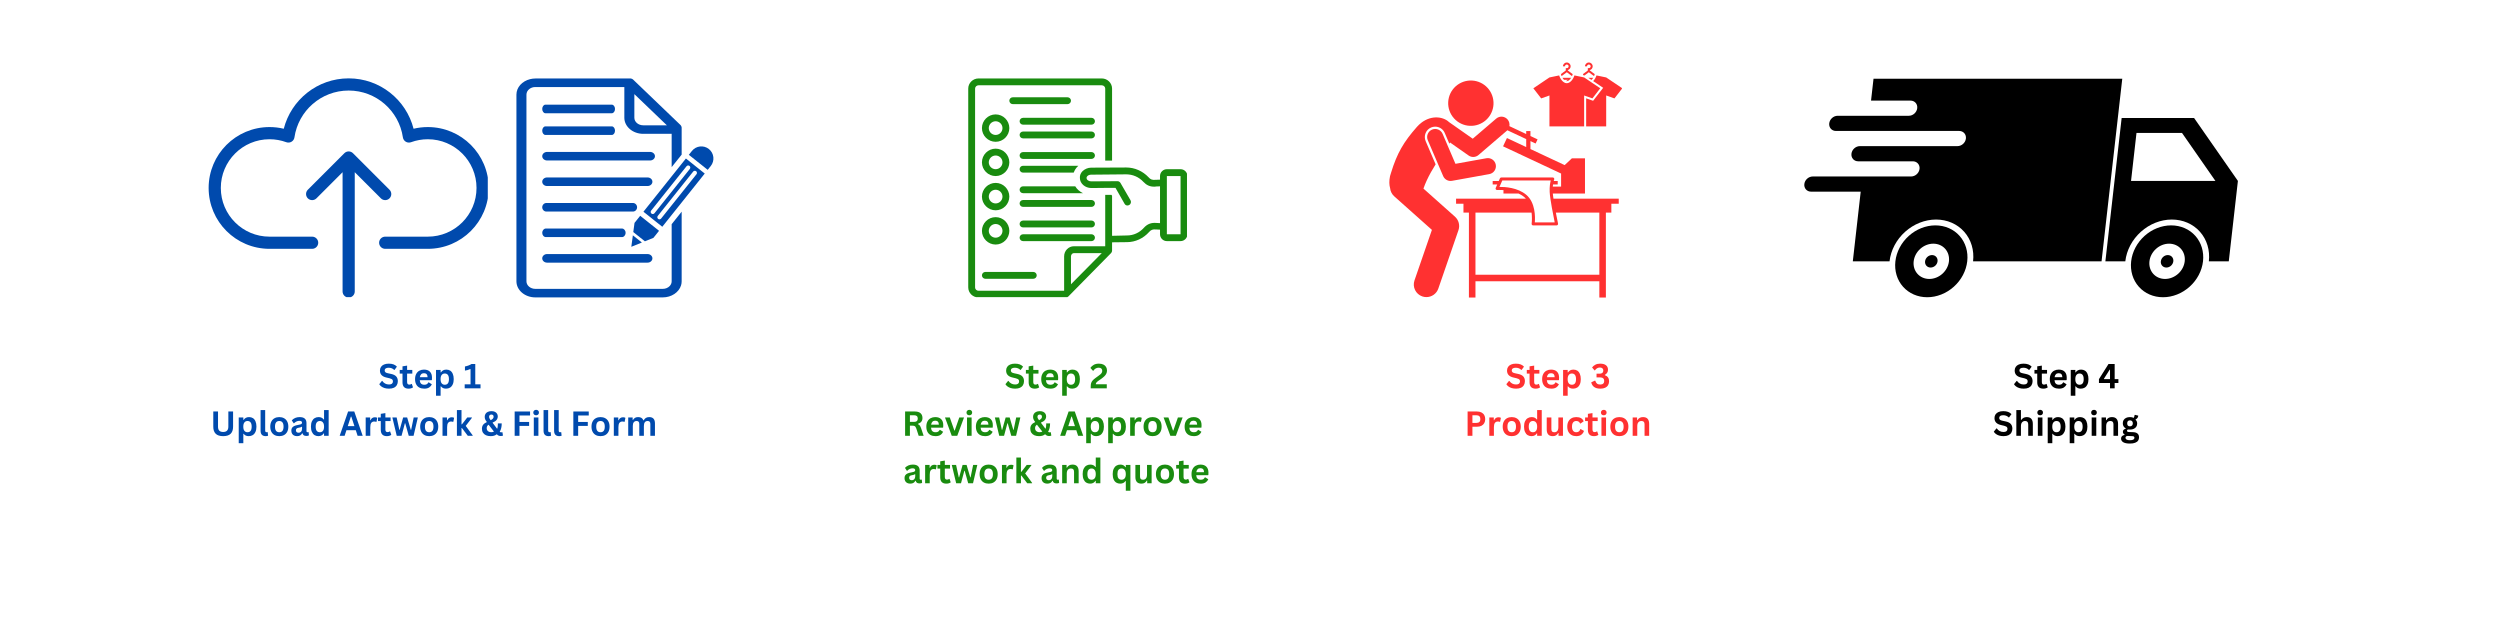 <svg version="1.0" preserveAspectRatio="xMidYMid meet" height="300" viewBox="0 0 900 225" zoomAndPan="magnify" width="1200" xmlns:xlink="http://www.w3.org/1999/xlink" xmlns="http://www.w3.org/2000/svg"><defs><g></g><clipPath id="9ec54531da"><path clip-rule="nonzero" d="M 75.102 28.211 L 175.602 28.211 L 175.602 106.961 L 75.102 106.961 Z M 75.102 28.211"></path></clipPath><clipPath id="0500422fce"><path clip-rule="nonzero" d="M 185.91 28.211 L 246 28.211 L 246 106.961 L 185.91 106.961 Z M 185.91 28.211"></path></clipPath><clipPath id="1e1a8c897c"><path clip-rule="nonzero" d="M 348.566 28.211 L 427.316 28.211 L 427.316 106.961 L 348.566 106.961 Z M 348.566 28.211"></path></clipPath><clipPath id="0065fb2cda"><path clip-rule="nonzero" d="M 500 41 L 583 41 L 583 107.25 L 500 107.25 Z M 500 41"></path></clipPath><clipPath id="6113d9681d"><path clip-rule="nonzero" d="M 569 22.5 L 575 22.5 L 575 28 L 569 28 Z M 569 22.5"></path></clipPath><clipPath id="2e933624b6"><path clip-rule="nonzero" d="M 571 27 L 583.898 27 L 583.898 46 L 571 46 Z M 571 27"></path></clipPath><clipPath id="7068ff9060"><path clip-rule="nonzero" d="M 561 22.5 L 567 22.5 L 567 28 L 561 28 Z M 561 22.5"></path></clipPath><clipPath id="568356858c"><path clip-rule="nonzero" d="M 757 42 L 805.387 42 L 805.387 95 L 757 95 Z M 757 42"></path></clipPath><clipPath id="4f9be7350e"><path clip-rule="nonzero" d="M 649.387 28.211 L 765 28.211 L 765 95 L 649.387 95 Z M 649.387 28.211"></path></clipPath><clipPath id="2669d6272d"><path clip-rule="nonzero" d="M 767 81 L 794 81 L 794 106.961 L 767 106.961 Z M 767 81"></path></clipPath><clipPath id="c0d18b8163"><path clip-rule="nonzero" d="M 682 81 L 709 81 L 709 106.961 L 682 106.961 Z M 682 81"></path></clipPath></defs><rect fill-opacity="1" height="270" y="-22.5" fill="#ffffff" width="1080" x="-90"></rect><rect fill-opacity="1" height="270" y="-22.5" fill="#ffffff" width="1080" x="-90"></rect><g clip-path="url(#9ec54531da)"><path fill-rule="evenodd" fill-opacity="1" d="M 106 49.457 C 107.387 39.918 115.602 32.594 125.52 32.594 C 135.441 32.594 143.656 39.918 145.039 49.457 C 145.137 50.109 145.52 50.684 146.086 51.023 C 146.656 51.363 147.344 51.426 147.965 51.199 C 149.848 50.508 151.883 50.129 154.012 50.129 C 163.695 50.129 171.547 57.977 171.547 67.66 C 171.547 77.344 163.695 85.195 154.012 85.195 L 138.672 85.195 C 137.461 85.195 136.48 86.176 136.48 87.387 C 136.48 88.598 137.461 89.578 138.672 89.578 L 154.012 89.578 C 166.117 89.578 175.93 79.766 175.93 67.66 C 175.93 55.559 166.117 45.742 154.012 45.742 C 152.25 45.742 150.531 45.953 148.883 46.348 C 146.227 35.922 136.777 28.211 125.52 28.211 C 114.266 28.211 104.816 35.922 102.156 46.348 C 100.512 45.953 98.793 45.742 97.027 45.742 C 84.926 45.742 75.109 55.559 75.109 67.66 C 75.109 79.766 84.926 89.578 97.027 89.578 L 112.371 89.578 C 113.582 89.578 114.562 88.598 114.562 87.387 C 114.562 86.176 113.582 85.195 112.371 85.195 L 97.027 85.195 C 87.344 85.195 79.496 77.344 79.496 67.66 C 79.496 57.977 87.344 50.129 97.027 50.129 C 99.156 50.129 101.195 50.508 103.078 51.199 C 103.695 51.426 104.387 51.363 104.953 51.023 C 105.523 50.684 105.906 50.109 106 49.457 Z M 140.223 68.305 L 127.07 55.152 C 126.215 54.297 124.828 54.297 123.973 55.152 L 110.82 68.305 C 109.965 69.16 109.965 70.547 110.82 71.402 C 111.676 72.258 113.062 72.258 113.922 71.402 L 123.328 61.992 L 123.328 104.922 C 123.328 106.133 124.312 107.113 125.52 107.113 C 126.73 107.113 127.711 106.133 127.711 104.922 L 127.711 61.992 L 137.121 71.402 C 137.977 72.258 139.367 72.258 140.223 71.402 C 141.078 70.547 141.078 69.16 140.223 68.305 Z M 140.223 68.305" fill="#004aad"></path></g><g clip-path="url(#0500422fce)"><path fill-rule="nonzero" fill-opacity="1" d="M 231.566 45.109 C 229.801 45.109 228.367 43.891 228.367 42.387 L 228.367 33.883 L 240.074 45.109 Z M 245.066 45.109 C 245.035 45.059 244.988 45.02 244.945 44.977 L 228.367 29.074 L 227.938 28.66 C 227.711 28.434 227.414 28.301 227.117 28.258 L 192.719 28.258 C 192.062 28.258 191.422 28.344 190.816 28.5 C 187.984 29.203 185.914 31.422 185.914 34.062 L 185.914 101.266 C 185.914 104.465 188.965 107.062 192.719 107.062 L 238.59 107.062 C 241.746 107.062 244.406 105.23 245.176 102.742 C 245.324 102.27 245.398 101.777 245.398 101.266 L 245.398 76.199 L 241.797 80.711 L 241.797 101.266 C 241.797 101.91 241.531 102.504 241.09 102.973 C 240.504 103.598 239.602 103.992 238.59 103.992 L 192.719 103.992 C 190.953 103.992 189.52 102.77 189.52 101.266 L 189.52 34.062 C 189.52 33.25 189.93 32.527 190.594 32.023 C 191.156 31.59 191.906 31.332 192.719 31.332 L 224.762 31.332 L 224.762 42.387 C 224.762 45.582 227.812 48.18 231.566 48.18 L 241.797 48.18 L 241.797 60.164 L 243.242 58.359 L 245.398 55.66 L 245.398 45.883 C 245.363 45.602 245.254 45.336 245.066 45.109" fill="#004aad"></path></g><path fill-rule="nonzero" fill-opacity="1" d="M 255.883 59.75 L 254.77 61.145 L 247.984 55.734 L 249.098 54.336 C 250.594 52.465 253.324 52.156 255.199 53.652 C 256.137 54.398 256.68 55.453 256.805 56.559 C 256.926 57.664 256.629 58.816 255.883 59.75" fill="#004aad"></path><path fill-rule="nonzero" fill-opacity="1" d="M 238 78.68 C 237.738 79.012 237.254 79.066 236.926 78.801 C 236.594 78.535 236.539 78.059 236.805 77.727 L 249.543 61.766 C 249.801 61.438 250.289 61.379 250.617 61.641 C 250.949 61.906 251 62.391 250.738 62.719 Z M 235.605 76.77 C 235.34 77.102 234.863 77.156 234.531 76.891 C 234.199 76.625 234.145 76.145 234.41 75.816 L 247.148 59.852 C 247.41 59.527 247.891 59.469 248.223 59.73 C 248.555 59.996 248.605 60.48 248.344 60.809 Z M 246.926 57.062 L 231.637 76.219 L 238.422 81.633 L 253.707 62.477 L 246.926 57.062" fill="#004aad"></path><path fill-rule="nonzero" fill-opacity="1" d="M 227.828 84.715 L 231.074 87.309 L 227.273 88.848 Z M 227.828 84.715" fill="#004aad"></path><path fill-rule="nonzero" fill-opacity="1" d="M 237.254 83.094 L 235.23 85.629 L 232.164 86.871 L 227.984 83.535 L 228.426 80.242 L 230.469 77.68 L 237.254 83.094" fill="#004aad"></path><path fill-rule="nonzero" fill-opacity="1" d="M 220.258 37.68 L 196.355 37.68 C 195.723 37.68 195.203 38.375 195.203 39.227 C 195.203 40.074 195.723 40.77 196.355 40.77 L 220.258 40.77 C 220.887 40.77 221.402 40.074 221.402 39.227 C 221.402 38.375 220.887 37.68 220.258 37.68" fill="#004aad"></path><path fill-rule="nonzero" fill-opacity="1" d="M 220.258 45.496 L 196.355 45.496 C 195.723 45.496 195.203 46.191 195.203 47.039 C 195.203 47.891 195.723 48.582 196.355 48.582 L 220.258 48.582 C 220.887 48.582 221.402 47.891 221.402 47.039 C 221.402 46.191 220.887 45.496 220.258 45.496" fill="#004aad"></path><path fill-rule="nonzero" fill-opacity="1" d="M 234.004 54.688 L 196.984 54.688 C 196.004 54.688 195.203 55.383 195.203 56.23 C 195.203 57.082 196.004 57.777 196.984 57.777 L 234.004 57.777 C 234.984 57.777 235.785 57.082 235.785 56.23 C 235.785 55.383 234.984 54.688 234.004 54.688" fill="#004aad"></path><path fill-rule="nonzero" fill-opacity="1" d="M 233.129 63.883 L 196.941 63.883 C 195.988 63.883 195.203 64.574 195.203 65.426 C 195.203 66.277 195.988 66.969 196.941 66.969 L 233.129 66.969 C 234.082 66.969 234.867 66.277 234.867 65.426 C 234.867 64.574 234.082 63.883 233.129 63.883" fill="#004aad"></path><path fill-rule="nonzero" fill-opacity="1" d="M 227.852 73.074 L 196.703 73.074 C 195.879 73.074 195.203 73.77 195.203 74.621 C 195.203 75.469 195.879 76.164 196.703 76.164 L 227.852 76.164 C 228.676 76.164 229.352 75.469 229.352 74.621 C 229.352 73.77 228.676 73.074 227.852 73.074" fill="#004aad"></path><path fill-rule="nonzero" fill-opacity="1" d="M 223.898 82.27 L 196.52 82.27 C 195.797 82.27 195.203 82.961 195.203 83.812 C 195.203 84.66 195.797 85.355 196.52 85.355 L 223.898 85.355 C 224.621 85.355 225.215 84.66 225.215 83.812 C 225.215 82.961 224.621 82.27 223.898 82.27" fill="#004aad"></path><path fill-rule="nonzero" fill-opacity="1" d="M 233.129 91.461 L 196.941 91.461 C 195.988 91.461 195.203 92.156 195.203 93.004 C 195.203 93.855 195.988 94.551 196.941 94.551 L 233.129 94.551 C 234.082 94.551 234.867 93.855 234.867 93.004 C 234.867 92.156 234.082 91.461 233.129 91.461" fill="#004aad"></path><g clip-path="url(#1e1a8c897c)"><path fill-rule="nonzero" fill-opacity="1" d="M 425 60.91 L 420.07 60.91 C 418.715 60.91 417.605 62.02 417.605 63.379 L 417.605 64.672 L 416.062 64.734 C 416.062 64.734 416 64.734 416 64.734 C 414.832 64.855 414.152 64.609 413.473 63.809 C 411.379 61.59 408.48 60.297 405.461 60.297 L 392.824 60.355 C 391.652 60.355 390.543 60.852 389.742 61.59 C 389.062 62.266 388.695 63.129 388.758 64.055 C 388.758 66.09 390.668 67.691 392.887 67.691 L 398.805 67.629 L 401.578 67.629 L 404.844 73.363 C 405.09 73.793 405.461 73.98 405.891 73.98 C 406.078 73.98 406.324 73.918 406.508 73.793 C 407.125 73.488 407.309 72.684 407.004 72.129 L 403.363 65.844 C 403.117 65.473 402.75 65.227 402.316 65.227 L 392.824 65.289 C 391.898 65.289 391.16 64.734 391.16 64.055 C 391.16 63.746 391.344 63.5 391.469 63.379 C 391.777 63.07 392.27 62.883 392.824 62.883 L 405.398 62.762 C 407.742 62.762 409.961 63.684 411.625 65.473 C 412.734 66.645 413.906 67.199 415.445 67.199 C 415.695 67.199 415.941 67.199 416.188 67.137 L 417.605 67.074 L 417.605 80.328 L 416.371 80.266 C 414.461 80.082 413.043 80.637 411.809 81.992 C 410.207 83.781 408.051 84.766 405.707 84.766 L 400.344 84.891 L 400.344 70.527 L 400.16 70.156 L 397.879 70.156 L 397.879 88.652 L 386.598 88.652 C 384.688 88.652 383.086 90.254 383.086 92.289 L 383.086 104.676 L 352.262 104.676 C 351.586 104.676 351.031 104.121 351.031 103.508 L 351.031 31.879 C 351.031 31.262 351.586 30.707 352.262 30.707 L 396.645 30.707 C 397.324 30.707 397.879 31.262 397.879 31.879 L 397.879 57.828 L 400.344 57.828 L 400.344 31.879 C 400.344 29.906 398.68 28.242 396.645 28.242 L 352.262 28.242 C 350.23 28.242 348.566 29.906 348.566 31.879 L 348.566 103.445 C 348.566 105.48 350.23 107.082 352.262 107.082 L 383.762 107.082 C 384.07 107.082 384.379 106.957 384.625 106.711 L 399.977 91.117 C 400.223 90.871 400.344 90.562 400.344 90.254 L 400.344 87.234 L 405.707 87.172 C 408.727 87.172 411.625 85.816 413.66 83.535 C 414.336 82.734 415.016 82.484 416.188 82.609 C 416.188 82.609 416.25 82.609 416.25 82.609 L 417.605 82.672 L 417.605 84.336 C 417.605 85.691 418.715 86.801 420.07 86.801 L 425 86.801 C 426.359 86.801 427.469 85.691 427.469 84.336 L 427.469 63.379 C 427.469 62.02 426.359 60.91 425 60.91 Z M 385.551 102.336 L 385.551 92.289 C 385.551 91.672 386.043 91.117 386.598 91.117 L 396.645 91.117 Z M 425 84.336 L 420.07 84.336 L 420.07 63.379 L 425 63.379 Z M 425 84.336" fill="#198b0f"></path></g><path fill-rule="nonzero" fill-opacity="1" d="M 384.316 37.488 C 384.996 37.488 385.551 36.934 385.551 36.254 C 385.551 35.578 384.996 35.023 384.316 35.023 L 364.594 35.023 C 363.914 35.023 363.359 35.578 363.359 36.254 C 363.359 36.934 363.914 37.488 364.594 37.488 Z M 384.316 37.488" fill="#198b0f"></path><path fill-rule="nonzero" fill-opacity="1" d="M 392.949 42.418 L 368.289 42.418 C 367.613 42.418 367.059 42.973 367.059 43.652 C 367.059 44.328 367.613 44.883 368.289 44.883 L 392.949 44.883 C 393.625 44.883 394.18 44.328 394.18 43.652 C 394.18 42.973 393.625 42.418 392.949 42.418 Z M 392.949 42.418" fill="#198b0f"></path><path fill-rule="nonzero" fill-opacity="1" d="M 392.949 47.352 L 368.289 47.352 C 367.613 47.352 367.059 47.906 367.059 48.582 C 367.059 49.262 367.613 49.816 368.289 49.816 L 392.949 49.816 C 393.625 49.816 394.18 49.262 394.18 48.582 C 394.18 47.906 393.625 47.352 392.949 47.352 Z M 392.949 47.352" fill="#198b0f"></path><path fill-rule="nonzero" fill-opacity="1" d="M 394.18 55.98 C 394.18 55.301 393.625 54.746 392.949 54.746 L 368.289 54.746 C 367.613 54.746 367.059 55.301 367.059 55.98 C 367.059 56.656 367.613 57.211 368.289 57.211 L 392.949 57.211 C 393.625 57.211 394.18 56.656 394.18 55.98 Z M 394.18 55.98" fill="#198b0f"></path><path fill-rule="nonzero" fill-opacity="1" d="M 392.949 72.008 L 368.289 72.008 C 367.613 72.008 367.059 72.562 367.059 73.238 C 367.059 73.918 367.613 74.473 368.289 74.473 L 392.949 74.473 C 393.625 74.473 394.18 73.918 394.18 73.238 C 394.18 72.562 393.625 72.008 392.949 72.008 Z M 392.949 72.008" fill="#198b0f"></path><path fill-rule="nonzero" fill-opacity="1" d="M 392.949 79.402 L 368.289 79.402 C 367.613 79.402 367.059 79.957 367.059 80.637 C 367.059 81.316 367.613 81.871 368.289 81.871 L 392.949 81.871 C 393.625 81.871 394.18 81.316 394.18 80.637 C 394.18 79.957 393.625 79.402 392.949 79.402 Z M 392.949 79.402" fill="#198b0f"></path><path fill-rule="nonzero" fill-opacity="1" d="M 394.18 85.57 C 394.18 84.891 393.625 84.336 392.949 84.336 L 368.289 84.336 C 367.613 84.336 367.059 84.891 367.059 85.57 C 367.059 86.246 367.613 86.801 368.289 86.801 L 392.949 86.801 C 393.625 86.801 394.18 86.246 394.18 85.57 Z M 394.18 85.57" fill="#198b0f"></path><path fill-rule="nonzero" fill-opacity="1" d="M 387.09 67.074 L 368.289 67.074 C 367.613 67.074 367.059 67.629 367.059 68.309 C 367.059 68.988 367.613 69.543 368.289 69.543 L 389.867 69.543 C 388.695 68.988 387.707 68.125 387.09 67.074 Z M 387.09 67.074" fill="#198b0f"></path><path fill-rule="nonzero" fill-opacity="1" d="M 368.289 62.145 L 386.535 62.145 C 386.844 61.344 387.277 60.543 387.953 59.926 C 388.016 59.863 388.141 59.801 388.199 59.68 L 368.289 59.68 C 367.613 59.68 367.059 60.234 367.059 60.91 C 367.059 61.59 367.613 62.145 368.289 62.145 Z M 368.289 62.145" fill="#198b0f"></path><path fill-rule="nonzero" fill-opacity="1" d="M 354.73 100.363 L 371.988 100.363 C 372.668 100.363 373.223 99.809 373.223 99.129 C 373.223 98.453 372.668 97.898 371.988 97.898 L 354.73 97.898 C 354.051 97.898 353.496 98.453 353.496 99.129 C 353.496 99.809 354.051 100.363 354.73 100.363 Z M 354.73 100.363" fill="#198b0f"></path><path fill-rule="nonzero" fill-opacity="1" d="M 358.43 51.047 C 361.141 51.047 363.359 48.828 363.359 46.117 C 363.359 43.406 361.141 41.188 358.43 41.188 C 355.715 41.188 353.496 43.406 353.496 46.117 C 353.496 48.828 355.715 51.047 358.43 51.047 Z M 358.43 43.652 C 359.785 43.652 360.895 44.762 360.895 46.117 C 360.895 47.473 359.785 48.582 358.43 48.582 C 357.07 48.582 355.961 47.473 355.961 46.117 C 355.961 44.762 357.07 43.652 358.43 43.652 Z M 358.43 43.652" fill="#198b0f"></path><path fill-rule="nonzero" fill-opacity="1" d="M 358.43 63.379 C 361.141 63.379 363.359 61.156 363.359 58.445 C 363.359 55.734 361.141 53.516 358.43 53.516 C 355.715 53.516 353.496 55.734 353.496 58.445 C 353.496 61.156 355.715 63.379 358.43 63.379 Z M 358.43 55.98 C 359.785 55.98 360.895 57.09 360.895 58.445 C 360.895 59.801 359.785 60.91 358.43 60.91 C 357.07 60.91 355.961 59.801 355.961 58.445 C 355.961 57.09 357.07 55.98 358.43 55.98 Z M 358.43 55.98" fill="#198b0f"></path><path fill-rule="nonzero" fill-opacity="1" d="M 358.43 75.707 C 361.141 75.707 363.359 73.488 363.359 70.773 C 363.359 68.062 361.141 65.844 358.43 65.844 C 355.715 65.844 353.496 68.062 353.496 70.773 C 353.496 73.488 355.715 75.707 358.43 75.707 Z M 358.43 68.309 C 359.785 68.309 360.895 69.418 360.895 70.773 C 360.895 72.129 359.785 73.238 358.43 73.238 C 357.07 73.238 355.961 72.129 355.961 70.773 C 355.961 69.418 357.07 68.309 358.43 68.309 Z M 358.43 68.309" fill="#198b0f"></path><path fill-rule="nonzero" fill-opacity="1" d="M 358.43 88.035 C 361.141 88.035 363.359 85.816 363.359 83.102 C 363.359 80.391 361.141 78.172 358.43 78.172 C 355.715 78.172 353.496 80.391 353.496 83.102 C 353.496 85.816 355.715 88.035 358.43 88.035 Z M 358.43 80.637 C 359.785 80.637 360.895 81.746 360.895 83.102 C 360.895 84.457 359.785 85.57 358.43 85.57 C 357.07 85.57 355.961 84.457 355.961 83.102 C 355.961 81.746 357.07 80.637 358.43 80.637 Z M 358.43 80.637" fill="#198b0f"></path><path fill-rule="nonzero" fill-opacity="1" d="M 534.367 30.586 C 534.797 30.906 535.195 31.266 535.555 31.664 C 535.914 32.059 536.23 32.488 536.508 32.949 C 536.781 33.406 537.012 33.891 537.191 34.395 C 537.371 34.898 537.5 35.418 537.578 35.945 C 537.66 36.477 537.684 37.008 537.66 37.547 C 537.633 38.082 537.555 38.609 537.422 39.129 C 537.293 39.648 537.113 40.148 536.883 40.633 C 536.656 41.121 536.383 41.578 536.062 42.008 C 535.742 42.438 535.383 42.832 534.988 43.191 C 534.59 43.555 534.16 43.871 533.703 44.145 C 533.242 44.422 532.758 44.648 532.254 44.832 C 531.75 45.012 531.234 45.141 530.703 45.219 C 530.172 45.297 529.641 45.324 529.105 45.297 C 528.57 45.273 528.043 45.191 527.52 45.062 C 527 44.934 526.5 44.754 526.016 44.523 C 525.531 44.293 525.074 44.02 524.641 43.703 C 524.211 43.383 523.816 43.023 523.457 42.625 C 523.098 42.23 522.777 41.801 522.504 41.34 C 522.227 40.883 522 40.398 521.82 39.895 C 521.637 39.391 521.508 38.871 521.43 38.344 C 521.352 37.812 521.324 37.277 521.352 36.742 C 521.379 36.207 521.457 35.68 521.586 35.16 C 521.715 34.641 521.895 34.137 522.125 33.652 C 522.355 33.168 522.629 32.711 522.949 32.281 C 523.266 31.852 523.625 31.457 524.023 31.094 C 524.418 30.734 524.848 30.418 525.309 30.141 C 525.77 29.867 526.25 29.637 526.754 29.457 C 527.258 29.277 527.777 29.148 528.309 29.07 C 528.836 28.992 529.371 28.965 529.906 28.992 C 530.441 29.016 530.969 29.094 531.488 29.227 C 532.008 29.355 532.512 29.535 532.996 29.766 C 533.48 29.992 533.938 30.27 534.367 30.586 Z M 534.367 30.586" fill="#ff3131"></path><path fill-rule="nonzero" fill-opacity="1" d="M 519.34 48.188 C 518.707 46.715 517 46.031 515.527 46.664 C 514.055 47.293 513.371 49 514.004 50.473 L 519.535 63.383 C 520 64.465 521.059 65.145 522.203 65.145 C 522.375 65.145 522.547 65.129 522.719 65.098 L 536.145 62.68 C 537.723 62.395 538.77 60.887 538.484 59.309 C 538.199 57.73 536.688 56.68 535.113 56.965 L 523.961 58.973 Z M 519.34 48.188" fill="#ff3131"></path><g clip-path="url(#0065fb2cda)"><path fill-rule="nonzero" fill-opacity="1" d="M 549.332 71.527 L 524.184 71.527 L 524.184 73.34 L 526.844 73.34 L 526.844 76.547 L 528.809 76.547 L 528.809 107.113 L 531.168 107.113 L 531.168 101.262 L 575.762 101.262 L 575.762 107.113 L 578.117 107.113 L 578.117 76.547 L 580.086 76.547 L 580.086 73.34 L 582.746 73.34 L 582.746 71.527 L 559.246 71.527 C 559.199 71.211 559.156 70.906 559.121 70.621 C 559.074 70.273 559.039 69.953 559.012 69.668 L 570.594 69.668 L 570.594 57.004 L 565.875 57.004 L 563.281 59.438 L 550.961 53.66 L 550.961 50.793 L 552.824 51.668 L 553.527 50.172 L 550.961 48.969 L 550.961 47.188 L 549.434 47.188 L 549.434 48.25 L 543.383 45.41 C 543.531 44.582 543.32 43.699 542.73 43.012 C 541.688 41.793 539.855 41.652 538.637 42.695 L 530.188 49.938 L 521.625 43.934 C 521.496 43.805 521.355 43.68 521.203 43.566 C 518.648 41.656 513.855 41.465 510.113 45.656 C 505.285 51.125 502.934 55.164 500.785 62.168 C 500.656 62.578 500.531 62.996 500.406 63.426 C 500.043 65.168 500.102 66.574 500.438 67.727 C 500.543 68.824 501.043 69.887 501.93 70.676 L 515.488 82.758 L 509.215 100.945 C 508.398 103.312 509.656 105.895 512.023 106.711 C 512.516 106.879 513.012 106.957 513.504 106.957 C 515.383 106.957 517.141 105.777 517.789 103.902 L 525.047 82.855 C 525.645 81.129 525.141 79.211 523.777 77.992 L 512.441 67.895 C 512.77 66.934 513.16 65.977 513.594 65.031 C 514.523 63 515.652 61.023 516.82 59.164 L 513.234 50.805 C 512.426 48.91 513.305 46.707 515.199 45.895 C 515.668 45.695 516.164 45.594 516.668 45.594 C 518.168 45.594 519.516 46.48 520.105 47.859 L 521.773 51.75 C 521.859 51.602 521.934 51.449 522.012 51.293 L 528.699 55.984 C 529.203 56.336 529.785 56.512 530.367 56.512 C 531.043 56.512 531.715 56.277 532.254 55.812 L 542.414 47.105 C 542.496 47.035 542.57 46.965 542.641 46.891 L 549.434 50.074 L 549.434 52.945 L 542.5 49.691 L 541.102 52.676 L 561.992 62.473 L 561.992 67.168 L 559.008 67.168 C 559.031 66.891 559.062 66.637 559.094 66.402 L 560.777 66.402 L 560.777 65.152 L 559.344 65.152 C 559.434 64.82 559.504 64.641 559.504 64.633 C 559.57 64.465 559.551 64.277 559.449 64.125 C 559.348 63.977 559.18 63.887 559 63.887 L 540.465 63.887 C 540.25 63.887 540.055 64.016 539.969 64.215 L 539.555 65.152 L 537.363 65.152 L 537.363 66.402 L 539.004 66.402 L 538.457 67.648 C 538.379 67.824 538.398 68.027 538.512 68.184 C 538.621 68.34 538.809 68.426 539 68.41 C 539.023 68.41 539.934 68.34 541.246 68.422 L 541.246 69.668 L 546.668 69.668 C 547.242 69.93 547.797 70.242 548.312 70.621 C 548.465 70.73 548.617 70.848 548.762 70.969 C 548.965 71.145 549.156 71.332 549.332 71.527 Z M 549.465 70.141 C 546.355 67.504 541.734 67.262 539.805 67.289 L 540.82 64.977 L 558.266 64.977 C 558.059 65.777 557.801 67.195 557.883 69.09 C 557.984 71.559 559.266 77.977 559.691 80.062 L 552.531 80.062 C 552.684 78.25 552.809 72.973 549.465 70.141 Z M 575.762 76.547 L 575.762 98.902 L 531.168 98.902 L 531.168 76.547 L 551.363 76.547 C 551.406 76.855 551.434 77.16 551.453 77.453 C 551.57 79.176 551.391 80.5 551.387 80.527 C 551.363 80.688 551.41 80.844 551.512 80.965 C 551.617 81.082 551.766 81.152 551.926 81.152 L 560.359 81.152 C 560.523 81.152 560.68 81.078 560.781 80.949 C 560.887 80.824 560.926 80.656 560.895 80.496 C 560.887 80.461 560.617 79.18 560.281 77.453 C 560.227 77.16 560.168 76.859 560.109 76.543 L 575.762 76.543 Z M 575.762 76.547" fill="#ff3131"></path></g><path fill-rule="nonzero" fill-opacity="1" d="M 572.848 28.723 L 572.977 28.723 C 573.188 28.52 573.383 28.273 573.555 28 L 571.77 28 Z M 572.848 28.723" fill="#ff3131"></path><g clip-path="url(#6113d9681d)"><path fill-rule="nonzero" fill-opacity="1" d="M 569.977 27.07 L 570.426 27.164 L 571.98 26.004 L 573.859 27.406 C 573.926 27.258 573.98 27.105 574.023 26.957 L 574.098 26.68 L 572.344 25.367 L 572.344 25.219 C 572.934 25.059 573.367 24.52 573.367 23.883 C 573.367 23.121 572.746 22.5 571.98 22.5 C 571.219 22.5 570.598 23.121 570.598 23.883 L 571.324 23.883 C 571.324 23.52 571.617 23.227 571.98 23.227 C 572.344 23.227 572.641 23.52 572.641 23.883 C 572.641 24.246 572.344 24.539 571.98 24.539 L 571.617 24.539 L 571.617 25.367 L 569.863 26.68 L 569.941 26.957 C 569.953 26.996 569.965 27.031 569.977 27.07 Z M 569.977 27.07" fill="#ff3131"></path></g><g clip-path="url(#2e933624b6)"><path fill-rule="nonzero" fill-opacity="1" d="M 574.723 27.152 C 574.535 27.82 574.109 28.617 573.543 29.191 L 577.141 31.609 L 573.52 36.285 L 571.016 35.398 L 571.016 45.504 L 578.227 45.504 L 578.227 34.371 L 581.203 35.426 L 584.027 31.781 L 578.227 27.879 Z M 574.723 27.152" fill="#ff3131"></path></g><path fill-rule="nonzero" fill-opacity="1" d="M 563.051 28.723 L 564.477 28.723 L 563.785 29.191 C 563.871 29.215 563.961 29.23 564.047 29.23 C 564.605 29.23 565.23 28.648 565.66 27.93 L 565.559 28 L 562.473 28 C 562.645 28.273 562.84 28.52 563.051 28.723 Z M 563.051 28.723" fill="#ff3131"></path><g clip-path="url(#7068ff9060)"><path fill-rule="nonzero" fill-opacity="1" d="M 562.164 27.406 L 564.047 26.004 L 565.602 27.164 L 565.926 27.406 C 565.988 27.258 566.043 27.105 566.086 26.957 L 566.164 26.68 L 564.41 25.367 L 564.41 25.219 C 564.996 25.059 565.43 24.52 565.43 23.883 C 565.43 23.121 564.809 22.5 564.047 22.5 C 563.281 22.5 562.66 23.121 562.66 23.883 L 563.387 23.883 C 563.387 23.52 563.684 23.227 564.047 23.227 C 564.41 23.227 564.703 23.52 564.703 23.883 C 564.703 24.246 564.41 24.539 564.047 24.539 L 563.684 24.539 L 563.684 25.367 L 561.93 26.68 L 562.004 26.957 C 562.047 27.105 562.102 27.258 562.164 27.406 Z M 562.164 27.406" fill="#ff3131"></path></g><path fill-rule="nonzero" fill-opacity="1" d="M 573.266 35.426 L 576.09 31.781 L 570.289 27.879 L 566.785 27.152 C 566.449 28.352 565.352 29.957 564.047 29.957 C 562.738 29.957 561.641 28.352 561.305 27.152 L 557.801 27.879 L 552 31.781 L 554.824 35.426 L 557.801 34.371 L 557.801 45.504 L 570.289 45.504 L 570.289 34.371 Z M 573.266 35.426" fill="#ff3131"></path><g clip-path="url(#568356858c)"><path fill-rule="nonzero" fill-opacity="1" d="M 769.137 47.855 L 785.52 47.855 L 797.547 65.133 L 767.176 65.133 Z M 763.793 42.484 L 757.938 94.078 L 765.113 94.078 C 765.113 94.074 765.113 94.074 765.113 94.07 C 765.566 90.082 767.586 86.258 770.727 83.438 C 773.863 80.617 777.867 79.035 781.855 79.035 C 785.844 79.035 789.488 80.617 791.988 83.438 C 794.488 86.258 795.641 90.082 795.188 94.07 C 795.188 94.074 795.188 94.074 795.188 94.078 L 802.359 94.078 L 805.645 65.133 L 789.875 42.484 L 763.793 42.484" fill="#000000"></path></g><g clip-path="url(#4f9be7350e)"><path fill-rule="nonzero" fill-opacity="1" d="M 674.465 28.355 L 673.574 36.219 L 687.781 36.219 C 689.297 36.219 690.375 37.438 690.203 38.949 C 690.031 40.465 688.676 41.68 687.16 41.68 L 661.562 41.68 C 660.051 41.68 658.695 42.898 658.523 44.414 C 658.352 45.926 659.43 47.145 660.941 47.145 L 705.305 47.145 C 706.816 47.145 707.898 48.363 707.727 49.875 C 707.555 51.391 706.195 52.605 704.684 52.605 L 669.566 52.605 C 668.055 52.605 666.699 53.824 666.523 55.336 C 666.352 56.852 667.434 58.07 668.945 58.07 L 688.613 58.07 C 690.125 58.07 691.207 59.289 691.035 60.801 C 690.863 62.312 689.508 63.531 687.992 63.531 L 652.602 63.531 C 651.086 63.531 649.73 64.75 649.559 66.262 C 649.387 67.773 650.469 68.996 651.98 68.996 L 669.855 68.996 L 667.012 94.078 L 680.234 94.078 C 680.234 94.074 680.234 94.074 680.234 94.07 C 680.688 90.082 682.707 86.258 685.848 83.438 C 688.988 80.617 692.992 79.035 696.98 79.035 C 700.969 79.035 704.613 80.617 707.113 83.438 C 709.613 86.258 710.762 90.082 710.309 94.07 C 710.309 94.074 710.309 94.074 710.309 94.078 L 756.559 94.078 L 764.016 28.355 L 674.465 28.355" fill="#000000"></path></g><g clip-path="url(#2669d6272d)"><path fill-rule="nonzero" fill-opacity="1" d="M 780.871 87.723 C 782.555 87.723 784.094 88.387 785.152 89.582 C 786.207 90.77 786.691 92.387 786.5 94.07 C 786.312 95.754 785.457 97.371 784.133 98.562 C 782.805 99.75 781.113 100.422 779.43 100.422 C 775.922 100.422 773.402 97.578 773.801 94.07 C 773.992 92.387 774.844 90.77 776.172 89.582 C 777.496 88.387 779.188 87.723 780.871 87.723 Z M 781.617 81.137 C 778.188 81.137 774.742 82.5 772.043 84.926 C 769.34 87.352 767.605 90.641 767.215 94.07 C 766.828 97.5 767.816 100.793 769.969 103.215 C 772.117 105.641 775.254 107.004 778.684 107.004 C 782.113 107.004 785.559 105.641 788.258 103.215 C 790.961 100.793 792.695 97.5 793.086 94.07 C 793.473 90.641 792.484 87.352 790.336 84.926 C 788.184 82.5 785.047 81.137 781.617 81.137" fill="#000000"></path></g><g clip-path="url(#c0d18b8163)"><path fill-rule="nonzero" fill-opacity="1" d="M 695.992 87.723 C 697.676 87.723 699.219 88.387 700.273 89.582 C 701.328 90.77 701.812 92.387 701.625 94.07 C 701.434 95.754 700.578 97.371 699.254 98.562 C 697.926 99.75 696.238 100.422 694.551 100.422 C 691.043 100.422 688.523 97.578 688.922 94.07 C 689.113 92.387 689.965 90.77 691.293 89.582 C 692.617 88.387 694.309 87.723 695.992 87.723 Z M 696.738 81.137 C 693.309 81.137 689.863 82.5 687.164 84.926 C 684.465 87.352 682.727 90.641 682.34 94.07 C 681.949 97.5 682.938 100.793 685.09 103.215 C 687.238 105.641 690.375 107.004 693.805 107.004 C 697.234 107.004 700.68 105.641 703.383 103.215 C 706.082 100.793 707.816 97.5 708.207 94.07 C 708.598 90.641 707.605 87.352 705.457 84.926 C 703.309 82.5 700.172 81.137 696.738 81.137" fill="#000000"></path></g><path fill-rule="nonzero" fill-opacity="1" d="M 697.52 94.07 C 697.453 94.668 697.148 95.238 696.684 95.66 C 696.211 96.082 695.613 96.316 695.02 96.316 C 694.422 96.316 693.879 96.082 693.504 95.66 C 693.129 95.238 692.961 94.668 693.027 94.07 C 693.168 92.828 694.285 91.824 695.527 91.824 C 696.77 91.824 697.66 92.828 697.52 94.07" fill="#000000"></path><path fill-rule="nonzero" fill-opacity="1" d="M 782.398 94.07 C 782.328 94.668 782.027 95.238 781.559 95.66 C 781.09 96.082 780.492 96.316 779.895 96.316 C 779.301 96.316 778.754 96.082 778.383 95.66 C 778.008 95.238 777.836 94.668 777.906 94.07 C 778.047 92.828 779.164 91.824 780.406 91.824 C 781.645 91.824 782.539 92.828 782.398 94.07" fill="#000000"></path><g fill-opacity="1" fill="#004aad"><g transform="translate(136.172, 139.79)"><g><path d="M 3.875 0.125 C 3.27 0.125 2.727 0.051 2.25 -0.094 C 1.781 -0.25 1.391 -0.445 1.078 -0.688 C 0.766 -0.926 0.523 -1.191 0.359 -1.484 L 1.312 -2.656 L 1.453 -2.656 C 1.711 -2.258 2.047 -1.945 2.453 -1.719 C 2.859 -1.488 3.332 -1.375 3.875 -1.375 C 4.344 -1.375 4.691 -1.469 4.922 -1.656 C 5.16 -1.852 5.281 -2.125 5.281 -2.469 C 5.281 -2.676 5.242 -2.848 5.172 -2.984 C 5.098 -3.129 4.973 -3.25 4.797 -3.344 C 4.617 -3.445 4.379 -3.535 4.078 -3.609 L 2.953 -3.875 C 2.16 -4.051 1.57 -4.348 1.188 -4.766 C 0.801 -5.18 0.609 -5.723 0.609 -6.391 C 0.609 -6.891 0.734 -7.328 0.984 -7.703 C 1.234 -8.078 1.594 -8.363 2.062 -8.562 C 2.539 -8.77 3.109 -8.875 3.766 -8.875 C 4.441 -8.875 5.02 -8.785 5.5 -8.609 C 5.977 -8.43 6.383 -8.16 6.719 -7.797 L 5.859 -6.625 L 5.719 -6.625 C 5.469 -6.883 5.18 -7.078 4.859 -7.203 C 4.547 -7.336 4.18 -7.406 3.766 -7.406 C 3.285 -7.406 2.922 -7.32 2.672 -7.156 C 2.43 -6.988 2.312 -6.754 2.312 -6.453 C 2.312 -6.18 2.395 -5.961 2.562 -5.797 C 2.738 -5.629 3.039 -5.504 3.469 -5.422 L 4.625 -5.172 C 5.477 -4.992 6.094 -4.691 6.469 -4.266 C 6.852 -3.836 7.047 -3.273 7.047 -2.578 C 7.047 -2.035 6.926 -1.562 6.688 -1.156 C 6.457 -0.75 6.102 -0.43 5.625 -0.203 C 5.156 0.016 4.57 0.125 3.875 0.125 Z M 3.875 0.125"></path></g></g></g><g fill-opacity="1" fill="#004aad"><g transform="translate(143.696, 139.79)"><g><path d="M 4.562 -1.578 L 4.984 -0.344 C 4.805 -0.195 4.582 -0.082 4.312 0 C 4.039 0.082 3.734 0.125 3.391 0.125 C 2.672 0.125 2.125 -0.066 1.75 -0.453 C 1.383 -0.848 1.203 -1.414 1.203 -2.156 L 1.203 -5.297 L 0.203 -5.297 L 0.203 -6.609 L 1.203 -6.609 L 1.203 -7.906 L 2.859 -8.172 L 2.859 -6.609 L 4.734 -6.609 L 4.734 -5.297 L 2.859 -5.297 L 2.859 -2.281 C 2.859 -1.945 2.926 -1.703 3.062 -1.547 C 3.195 -1.398 3.395 -1.328 3.656 -1.328 C 3.957 -1.328 4.219 -1.41 4.438 -1.578 Z M 4.562 -1.578"></path></g></g></g><g fill-opacity="1" fill="#004aad"><g transform="translate(148.829, 139.79)"><g><path d="M 6.531 -2.922 L 2.281 -2.922 C 2.332 -2.348 2.492 -1.93 2.766 -1.672 C 3.047 -1.41 3.43 -1.281 3.922 -1.281 C 4.297 -1.281 4.598 -1.348 4.828 -1.484 C 5.066 -1.629 5.258 -1.848 5.406 -2.141 L 5.531 -2.141 L 6.641 -1.438 C 6.422 -0.969 6.094 -0.586 5.656 -0.297 C 5.219 -0.016 4.641 0.125 3.922 0.125 C 3.234 0.125 2.641 -0.004 2.141 -0.266 C 1.648 -0.523 1.27 -0.91 1 -1.422 C 0.727 -1.93 0.594 -2.555 0.594 -3.297 C 0.594 -4.047 0.734 -4.676 1.016 -5.188 C 1.297 -5.707 1.676 -6.094 2.156 -6.344 C 2.645 -6.602 3.191 -6.734 3.797 -6.734 C 4.734 -6.734 5.445 -6.484 5.938 -5.984 C 6.438 -5.492 6.688 -4.77 6.688 -3.812 C 6.688 -3.457 6.676 -3.188 6.656 -3 Z M 5.109 -4 C 5.086 -4.5 4.969 -4.863 4.75 -5.094 C 4.531 -5.32 4.211 -5.438 3.797 -5.438 C 2.961 -5.438 2.469 -4.957 2.312 -4 Z M 5.109 -4"></path></g></g></g><g fill-opacity="1" fill="#004aad"><g transform="translate(156.011, 139.79)"><g><path d="M 0.953 2.672 L 0.953 -6.609 L 2.609 -6.609 L 2.609 -5.75 L 2.734 -5.719 C 2.93 -6.051 3.191 -6.301 3.516 -6.469 C 3.848 -6.645 4.234 -6.734 4.672 -6.734 C 5.203 -6.734 5.664 -6.609 6.062 -6.359 C 6.457 -6.109 6.766 -5.723 6.984 -5.203 C 7.211 -4.691 7.328 -4.055 7.328 -3.297 C 7.328 -2.547 7.207 -1.914 6.969 -1.406 C 6.738 -0.895 6.414 -0.508 6 -0.25 C 5.582 0 5.102 0.125 4.562 0.125 C 4.156 0.125 3.801 0.055 3.5 -0.078 C 3.195 -0.211 2.941 -0.426 2.734 -0.719 L 2.609 -0.703 L 2.609 2.672 Z M 4.109 -1.281 C 4.598 -1.281 4.969 -1.441 5.219 -1.766 C 5.477 -2.086 5.609 -2.598 5.609 -3.297 C 5.609 -3.992 5.477 -4.504 5.219 -4.828 C 4.969 -5.16 4.598 -5.328 4.109 -5.328 C 3.641 -5.328 3.27 -5.156 3 -4.812 C 2.727 -4.477 2.594 -3.973 2.594 -3.297 C 2.594 -2.617 2.727 -2.113 3 -1.781 C 3.27 -1.445 3.641 -1.281 4.109 -1.281 Z M 4.109 -1.281"></path></g></g></g><g fill-opacity="1" fill="#004aad"><g transform="translate(163.925, 139.79)"><g></g></g></g><g fill-opacity="1" fill="#004aad"><g transform="translate(166.818, 139.79)"><g><path d="M 0.469 0 L 0.469 -1.438 L 2.578 -1.438 L 2.578 -6.875 L 2.438 -6.922 C 2.133 -6.773 1.836 -6.66 1.547 -6.578 C 1.266 -6.492 0.938 -6.426 0.562 -6.375 L 0.562 -7.859 C 1.531 -8.055 2.316 -8.352 2.922 -8.75 L 4.281 -8.75 L 4.281 -1.438 L 6.172 -1.438 L 6.172 0 Z M 0.469 0"></path></g></g></g><g fill-opacity="1" fill="#004aad"><g transform="translate(173.284, 139.79)"><g></g></g></g><g fill-opacity="1" fill="#004aad"><g transform="translate(75.705, 156.887)"><g><path d="M 4.641 0.125 C 3.43 0.125 2.535 -0.16 1.953 -0.734 C 1.367 -1.305 1.078 -2.156 1.078 -3.281 L 1.078 -8.75 L 2.781 -8.75 L 2.781 -3.297 C 2.781 -2.648 2.93 -2.164 3.234 -1.844 C 3.547 -1.531 4.016 -1.375 4.641 -1.375 C 5.879 -1.375 6.5 -2.016 6.5 -3.297 L 6.5 -8.75 L 8.203 -8.75 L 8.203 -3.281 C 8.203 -2.156 7.91 -1.305 7.328 -0.734 C 6.742 -0.16 5.848 0.125 4.641 0.125 Z M 4.641 0.125"></path></g></g></g><g fill-opacity="1" fill="#004aad"><g transform="translate(84.99, 156.887)"><g><path d="M 0.953 2.672 L 0.953 -6.609 L 2.609 -6.609 L 2.609 -5.75 L 2.734 -5.719 C 2.93 -6.051 3.191 -6.301 3.516 -6.469 C 3.848 -6.645 4.234 -6.734 4.672 -6.734 C 5.203 -6.734 5.664 -6.609 6.062 -6.359 C 6.457 -6.109 6.766 -5.723 6.984 -5.203 C 7.211 -4.691 7.328 -4.055 7.328 -3.297 C 7.328 -2.547 7.207 -1.914 6.969 -1.406 C 6.738 -0.895 6.414 -0.508 6 -0.25 C 5.582 0 5.102 0.125 4.562 0.125 C 4.156 0.125 3.801 0.055 3.5 -0.078 C 3.195 -0.211 2.941 -0.426 2.734 -0.719 L 2.609 -0.703 L 2.609 2.672 Z M 4.109 -1.281 C 4.598 -1.281 4.969 -1.441 5.219 -1.766 C 5.477 -2.086 5.609 -2.598 5.609 -3.297 C 5.609 -3.992 5.477 -4.504 5.219 -4.828 C 4.969 -5.16 4.598 -5.328 4.109 -5.328 C 3.641 -5.328 3.27 -5.156 3 -4.812 C 2.727 -4.477 2.594 -3.973 2.594 -3.297 C 2.594 -2.617 2.727 -2.113 3 -1.781 C 3.27 -1.445 3.641 -1.281 4.109 -1.281 Z M 4.109 -1.281"></path></g></g></g><g fill-opacity="1" fill="#004aad"><g transform="translate(92.903, 156.887)"><g><path d="M 2.75 0.125 C 2.145 0.125 1.688 -0.035 1.375 -0.359 C 1.062 -0.68 0.906 -1.172 0.906 -1.828 L 0.906 -9.266 L 2.562 -9.266 L 2.562 -1.891 C 2.562 -1.484 2.734 -1.281 3.078 -1.281 C 3.172 -1.281 3.27 -1.297 3.375 -1.328 L 3.469 -1.312 L 3.609 -0.031 C 3.516 0.02 3.391 0.055 3.234 0.078 C 3.086 0.109 2.926 0.125 2.75 0.125 Z M 2.75 0.125"></path></g></g></g><g fill-opacity="1" fill="#004aad"><g transform="translate(96.701, 156.887)"><g><path d="M 3.844 0.125 C 3.195 0.125 2.629 -0.004 2.141 -0.266 C 1.648 -0.535 1.27 -0.926 1 -1.438 C 0.727 -1.945 0.594 -2.566 0.594 -3.297 C 0.594 -4.023 0.727 -4.645 1 -5.156 C 1.27 -5.676 1.648 -6.066 2.141 -6.328 C 2.629 -6.598 3.195 -6.734 3.844 -6.734 C 4.488 -6.734 5.055 -6.598 5.547 -6.328 C 6.035 -6.066 6.414 -5.676 6.688 -5.156 C 6.957 -4.645 7.094 -4.023 7.094 -3.297 C 7.094 -2.566 6.957 -1.945 6.688 -1.438 C 6.414 -0.926 6.035 -0.535 5.547 -0.266 C 5.055 -0.004 4.488 0.125 3.844 0.125 Z M 3.844 -1.281 C 4.863 -1.281 5.375 -1.953 5.375 -3.297 C 5.375 -3.992 5.242 -4.504 4.984 -4.828 C 4.723 -5.16 4.344 -5.328 3.844 -5.328 C 2.812 -5.328 2.297 -4.648 2.297 -3.297 C 2.297 -1.953 2.812 -1.281 3.844 -1.281 Z M 3.844 -1.281"></path></g></g></g><g fill-opacity="1" fill="#004aad"><g transform="translate(104.38, 156.887)"><g><path d="M 2.578 0.125 C 2.148 0.125 1.781 0.047 1.469 -0.109 C 1.156 -0.266 0.914 -0.492 0.75 -0.797 C 0.582 -1.098 0.5 -1.457 0.5 -1.875 C 0.5 -2.27 0.582 -2.598 0.75 -2.859 C 0.914 -3.129 1.176 -3.348 1.531 -3.516 C 1.883 -3.68 2.344 -3.812 2.906 -3.906 C 3.301 -3.969 3.602 -4.035 3.812 -4.109 C 4.02 -4.191 4.16 -4.281 4.234 -4.375 C 4.305 -4.469 4.344 -4.594 4.344 -4.75 C 4.344 -4.957 4.266 -5.113 4.109 -5.219 C 3.961 -5.332 3.719 -5.391 3.375 -5.391 C 3.008 -5.391 2.66 -5.305 2.328 -5.141 C 1.992 -4.984 1.707 -4.77 1.469 -4.5 L 1.344 -4.5 L 0.656 -5.547 C 0.988 -5.922 1.395 -6.211 1.875 -6.422 C 2.363 -6.629 2.895 -6.734 3.469 -6.734 C 4.332 -6.734 4.961 -6.547 5.359 -6.172 C 5.754 -5.805 5.953 -5.281 5.953 -4.594 L 5.953 -1.719 C 5.953 -1.426 6.082 -1.281 6.344 -1.281 C 6.438 -1.281 6.531 -1.297 6.625 -1.328 L 6.719 -1.312 L 6.828 -0.156 C 6.742 -0.094 6.617 -0.039 6.453 0 C 6.285 0.031 6.102 0.047 5.906 0.047 C 5.508 0.047 5.203 -0.023 4.984 -0.172 C 4.766 -0.328 4.609 -0.566 4.516 -0.891 L 4.391 -0.906 C 4.066 -0.219 3.461 0.125 2.578 0.125 Z M 3.109 -1.109 C 3.484 -1.109 3.785 -1.238 4.016 -1.5 C 4.242 -1.758 4.359 -2.117 4.359 -2.578 L 4.359 -3.25 L 4.25 -3.266 C 4.156 -3.191 4.023 -3.125 3.859 -3.062 C 3.703 -3.008 3.469 -2.957 3.156 -2.906 C 2.801 -2.852 2.547 -2.754 2.391 -2.609 C 2.234 -2.461 2.156 -2.254 2.156 -1.984 C 2.156 -1.703 2.238 -1.484 2.406 -1.328 C 2.57 -1.18 2.805 -1.109 3.109 -1.109 Z M 3.109 -1.109"></path></g></g></g><g fill-opacity="1" fill="#004aad"><g transform="translate(111.347, 156.887)"><g><path d="M 3.266 0.125 C 2.742 0.125 2.281 0 1.875 -0.25 C 1.477 -0.508 1.164 -0.895 0.938 -1.406 C 0.707 -1.914 0.594 -2.547 0.594 -3.297 C 0.594 -4.055 0.707 -4.691 0.938 -5.203 C 1.176 -5.711 1.5 -6.094 1.906 -6.344 C 2.32 -6.602 2.801 -6.734 3.344 -6.734 C 3.758 -6.734 4.117 -6.66 4.422 -6.516 C 4.723 -6.379 4.977 -6.16 5.188 -5.859 L 5.312 -5.891 L 5.312 -9.266 L 6.969 -9.266 L 6.969 0 L 5.312 0 L 5.312 -0.859 L 5.188 -0.875 C 5 -0.562 4.742 -0.316 4.422 -0.141 C 4.109 0.035 3.723 0.125 3.266 0.125 Z M 3.797 -1.281 C 4.266 -1.281 4.633 -1.445 4.906 -1.781 C 5.176 -2.113 5.312 -2.617 5.312 -3.297 C 5.312 -3.973 5.176 -4.477 4.906 -4.812 C 4.633 -5.156 4.266 -5.328 3.797 -5.328 C 3.316 -5.328 2.945 -5.16 2.688 -4.828 C 2.426 -4.504 2.297 -3.992 2.297 -3.297 C 2.297 -2.609 2.426 -2.098 2.688 -1.766 C 2.945 -1.441 3.316 -1.281 3.797 -1.281 Z M 3.797 -1.281"></path></g></g></g><g fill-opacity="1" fill="#004aad"><g transform="translate(119.266, 156.887)"><g></g></g></g><g fill-opacity="1" fill="#004aad"><g transform="translate(122.159, 156.887)"><g><path d="M 8.406 0 L 6.578 0 L 5.922 -2.016 L 2.562 -2.016 L 1.906 0 L 0.125 0 L 3.156 -8.75 L 5.375 -8.75 Z M 4.156 -6.922 L 3.031 -3.469 L 5.438 -3.469 L 4.312 -6.922 Z M 4.156 -6.922"></path></g></g></g><g fill-opacity="1" fill="#004aad"><g transform="translate(130.695, 156.887)"><g><path d="M 0.953 0 L 0.953 -6.609 L 2.562 -6.609 L 2.562 -5.625 L 2.688 -5.594 C 2.844 -5.969 3.051 -6.238 3.312 -6.406 C 3.57 -6.582 3.891 -6.672 4.266 -6.672 C 4.641 -6.672 4.926 -6.602 5.125 -6.469 L 4.844 -5.047 L 4.719 -5.016 C 4.602 -5.055 4.492 -5.086 4.391 -5.109 C 4.297 -5.129 4.176 -5.141 4.031 -5.141 C 3.57 -5.141 3.219 -4.977 2.969 -4.656 C 2.727 -4.332 2.609 -3.812 2.609 -3.094 L 2.609 0 Z M 0.953 0"></path></g></g></g><g fill-opacity="1" fill="#004aad"><g transform="translate(135.877, 156.887)"><g><path d="M 4.562 -1.578 L 4.984 -0.344 C 4.805 -0.195 4.582 -0.082 4.312 0 C 4.039 0.082 3.734 0.125 3.391 0.125 C 2.672 0.125 2.125 -0.066 1.75 -0.453 C 1.383 -0.848 1.203 -1.414 1.203 -2.156 L 1.203 -5.297 L 0.203 -5.297 L 0.203 -6.609 L 1.203 -6.609 L 1.203 -7.906 L 2.859 -8.172 L 2.859 -6.609 L 4.734 -6.609 L 4.734 -5.297 L 2.859 -5.297 L 2.859 -2.281 C 2.859 -1.945 2.926 -1.703 3.062 -1.547 C 3.195 -1.398 3.395 -1.328 3.656 -1.328 C 3.957 -1.328 4.219 -1.41 4.438 -1.578 Z M 4.562 -1.578"></path></g></g></g><g fill-opacity="1" fill="#004aad"><g transform="translate(141.011, 156.887)"><g><path d="M 3.547 0 L 1.812 0 L 0.234 -6.609 L 1.781 -6.609 L 2.75 -2.141 L 2.875 -2.141 L 4.125 -6.609 L 5.562 -6.609 L 6.875 -2.141 L 7 -2.141 L 7.922 -6.609 L 9.422 -6.609 L 7.875 0 L 6.141 0 L 4.875 -4.5 L 4.75 -4.5 Z M 3.547 0"></path></g></g></g><g fill-opacity="1" fill="#004aad"><g transform="translate(150.673, 156.887)"><g><path d="M 3.844 0.125 C 3.195 0.125 2.629 -0.004 2.141 -0.266 C 1.648 -0.535 1.27 -0.926 1 -1.438 C 0.727 -1.945 0.594 -2.566 0.594 -3.297 C 0.594 -4.023 0.727 -4.645 1 -5.156 C 1.27 -5.676 1.648 -6.066 2.141 -6.328 C 2.629 -6.598 3.195 -6.734 3.844 -6.734 C 4.488 -6.734 5.055 -6.598 5.547 -6.328 C 6.035 -6.066 6.414 -5.676 6.688 -5.156 C 6.957 -4.645 7.094 -4.023 7.094 -3.297 C 7.094 -2.566 6.957 -1.945 6.688 -1.438 C 6.414 -0.926 6.035 -0.535 5.547 -0.266 C 5.055 -0.004 4.488 0.125 3.844 0.125 Z M 3.844 -1.281 C 4.863 -1.281 5.375 -1.953 5.375 -3.297 C 5.375 -3.992 5.242 -4.504 4.984 -4.828 C 4.723 -5.16 4.344 -5.328 3.844 -5.328 C 2.812 -5.328 2.297 -4.648 2.297 -3.297 C 2.297 -1.953 2.812 -1.281 3.844 -1.281 Z M 3.844 -1.281"></path></g></g></g><g fill-opacity="1" fill="#004aad"><g transform="translate(158.352, 156.887)"><g><path d="M 0.953 0 L 0.953 -6.609 L 2.562 -6.609 L 2.562 -5.625 L 2.688 -5.594 C 2.844 -5.969 3.051 -6.238 3.312 -6.406 C 3.57 -6.582 3.891 -6.672 4.266 -6.672 C 4.641 -6.672 4.926 -6.602 5.125 -6.469 L 4.844 -5.047 L 4.719 -5.016 C 4.602 -5.055 4.492 -5.086 4.391 -5.109 C 4.297 -5.129 4.176 -5.141 4.031 -5.141 C 3.57 -5.141 3.219 -4.977 2.969 -4.656 C 2.727 -4.332 2.609 -3.812 2.609 -3.094 L 2.609 0 Z M 0.953 0"></path></g></g></g><g fill-opacity="1" fill="#004aad"><g transform="translate(163.534, 156.887)"><g><path d="M 0.953 0 L 0.953 -9.266 L 2.609 -9.266 L 2.609 -4.125 L 2.766 -4.125 L 4.688 -6.609 L 6.359 -6.609 L 6.359 -6.469 L 4.125 -3.562 L 6.625 -0.156 L 6.625 0 L 4.875 0 L 2.766 -2.781 L 2.609 -2.781 L 2.609 0 Z M 0.953 0"></path></g></g></g><g fill-opacity="1" fill="#004aad"><g transform="translate(170.165, 156.887)"><g></g></g></g><g fill-opacity="1" fill="#004aad"><g transform="translate(173.059, 156.887)"><g><path d="M 3.578 0.125 C 2.941 0.125 2.383 0.02 1.906 -0.188 C 1.438 -0.406 1.07 -0.711 0.812 -1.109 C 0.562 -1.516 0.438 -1.988 0.438 -2.531 C 0.438 -3.102 0.578 -3.578 0.859 -3.953 C 1.148 -4.336 1.582 -4.656 2.156 -4.906 L 2.172 -5.031 C 1.91 -5.352 1.723 -5.648 1.609 -5.922 C 1.492 -6.191 1.438 -6.492 1.438 -6.828 C 1.438 -7.223 1.531 -7.578 1.719 -7.891 C 1.906 -8.203 2.18 -8.441 2.547 -8.609 C 2.922 -8.785 3.359 -8.875 3.859 -8.875 C 4.336 -8.875 4.742 -8.797 5.078 -8.641 C 5.422 -8.484 5.68 -8.258 5.859 -7.969 C 6.047 -7.688 6.141 -7.363 6.141 -7 C 6.141 -6.5 5.988 -6.062 5.688 -5.688 C 5.395 -5.32 4.938 -5.02 4.312 -4.781 L 4.297 -4.656 L 5.906 -2.516 C 6.008 -2.723 6.078 -2.961 6.109 -3.234 C 6.148 -3.504 6.172 -3.812 6.172 -4.156 L 6.156 -4.453 L 7.562 -4.453 C 7.562 -3.223 7.32 -2.227 6.844 -1.469 C 6.938 -1.395 7.02 -1.336 7.094 -1.297 C 7.164 -1.266 7.25 -1.25 7.344 -1.25 C 7.426 -1.25 7.492 -1.254 7.547 -1.266 C 7.598 -1.273 7.656 -1.289 7.719 -1.312 L 7.812 -1.281 L 8.016 -0.078 C 7.941 -0.023 7.832 0.008 7.688 0.031 C 7.551 0.062 7.398 0.078 7.234 0.078 C 6.941 0.078 6.68 0.031 6.453 -0.062 C 6.234 -0.156 6.023 -0.305 5.828 -0.516 L 5.703 -0.516 C 5.203 -0.086 4.492 0.125 3.578 0.125 Z M 3.578 -5.609 C 3.941 -5.797 4.207 -5.984 4.375 -6.172 C 4.551 -6.359 4.641 -6.594 4.641 -6.875 C 4.641 -7.125 4.566 -7.316 4.422 -7.453 C 4.273 -7.586 4.082 -7.656 3.844 -7.656 C 3.594 -7.656 3.391 -7.582 3.234 -7.438 C 3.086 -7.289 3.016 -7.094 3.016 -6.844 C 3.016 -6.656 3.055 -6.473 3.141 -6.297 C 3.223 -6.129 3.367 -5.898 3.578 -5.609 Z M 3.797 -1.297 C 4.172 -1.297 4.492 -1.367 4.766 -1.516 L 2.828 -4 C 2.598 -3.844 2.426 -3.66 2.312 -3.453 C 2.207 -3.254 2.156 -3.016 2.156 -2.734 C 2.156 -2.453 2.219 -2.203 2.344 -1.984 C 2.477 -1.766 2.672 -1.594 2.922 -1.469 C 3.172 -1.352 3.461 -1.297 3.797 -1.297 Z M 3.797 -1.297"></path></g></g></g><g fill-opacity="1" fill="#004aad"><g transform="translate(181.241, 156.887)"><g></g></g></g><g fill-opacity="1" fill="#004aad"><g transform="translate(184.135, 156.887)"><g><path d="M 6.688 -8.75 L 6.688 -7.312 L 2.875 -7.312 L 2.875 -4.984 L 6.344 -4.984 L 6.344 -3.562 L 2.875 -3.562 L 2.875 0 L 1.141 0 L 1.141 -8.75 Z M 6.688 -8.75"></path></g></g></g><g fill-opacity="1" fill="#004aad"><g transform="translate(191.215, 156.887)"><g><path d="M 1.781 -7.391 C 1.477 -7.391 1.234 -7.477 1.047 -7.656 C 0.859 -7.844 0.766 -8.082 0.766 -8.375 C 0.766 -8.656 0.859 -8.883 1.047 -9.062 C 1.234 -9.25 1.477 -9.344 1.781 -9.344 C 1.977 -9.344 2.156 -9.301 2.312 -9.219 C 2.469 -9.133 2.586 -9.02 2.672 -8.875 C 2.754 -8.727 2.797 -8.562 2.797 -8.375 C 2.797 -8.188 2.754 -8.016 2.672 -7.859 C 2.586 -7.711 2.469 -7.598 2.312 -7.516 C 2.156 -7.43 1.977 -7.391 1.781 -7.391 Z M 0.953 0 L 0.953 -6.609 L 2.609 -6.609 L 2.609 0 Z M 0.953 0"></path></g></g></g><g fill-opacity="1" fill="#004aad"><g transform="translate(194.773, 156.887)"><g><path d="M 2.75 0.125 C 2.145 0.125 1.688 -0.035 1.375 -0.359 C 1.062 -0.68 0.906 -1.172 0.906 -1.828 L 0.906 -9.266 L 2.562 -9.266 L 2.562 -1.891 C 2.562 -1.484 2.734 -1.281 3.078 -1.281 C 3.172 -1.281 3.27 -1.297 3.375 -1.328 L 3.469 -1.312 L 3.609 -0.031 C 3.516 0.02 3.391 0.055 3.234 0.078 C 3.086 0.109 2.926 0.125 2.75 0.125 Z M 2.75 0.125"></path></g></g></g><g fill-opacity="1" fill="#004aad"><g transform="translate(198.571, 156.887)"><g><path d="M 2.75 0.125 C 2.145 0.125 1.688 -0.035 1.375 -0.359 C 1.062 -0.68 0.906 -1.172 0.906 -1.828 L 0.906 -9.266 L 2.562 -9.266 L 2.562 -1.891 C 2.562 -1.484 2.734 -1.281 3.078 -1.281 C 3.172 -1.281 3.27 -1.297 3.375 -1.328 L 3.469 -1.312 L 3.609 -0.031 C 3.516 0.02 3.391 0.055 3.234 0.078 C 3.086 0.109 2.926 0.125 2.75 0.125 Z M 2.75 0.125"></path></g></g></g><g fill-opacity="1" fill="#004aad"><g transform="translate(202.369, 156.887)"><g></g></g></g><g fill-opacity="1" fill="#004aad"><g transform="translate(205.262, 156.887)"><g><path d="M 6.688 -8.75 L 6.688 -7.312 L 2.875 -7.312 L 2.875 -4.984 L 6.344 -4.984 L 6.344 -3.562 L 2.875 -3.562 L 2.875 0 L 1.141 0 L 1.141 -8.75 Z M 6.688 -8.75"></path></g></g></g><g fill-opacity="1" fill="#004aad"><g transform="translate(212.343, 156.887)"><g><path d="M 3.844 0.125 C 3.195 0.125 2.629 -0.004 2.141 -0.266 C 1.648 -0.535 1.27 -0.926 1 -1.438 C 0.727 -1.945 0.594 -2.566 0.594 -3.297 C 0.594 -4.023 0.727 -4.645 1 -5.156 C 1.27 -5.676 1.648 -6.066 2.141 -6.328 C 2.629 -6.598 3.195 -6.734 3.844 -6.734 C 4.488 -6.734 5.055 -6.598 5.547 -6.328 C 6.035 -6.066 6.414 -5.676 6.688 -5.156 C 6.957 -4.645 7.094 -4.023 7.094 -3.297 C 7.094 -2.566 6.957 -1.945 6.688 -1.438 C 6.414 -0.926 6.035 -0.535 5.547 -0.266 C 5.055 -0.004 4.488 0.125 3.844 0.125 Z M 3.844 -1.281 C 4.863 -1.281 5.375 -1.953 5.375 -3.297 C 5.375 -3.992 5.242 -4.504 4.984 -4.828 C 4.723 -5.16 4.344 -5.328 3.844 -5.328 C 2.812 -5.328 2.297 -4.648 2.297 -3.297 C 2.297 -1.953 2.812 -1.281 3.844 -1.281 Z M 3.844 -1.281"></path></g></g></g><g fill-opacity="1" fill="#004aad"><g transform="translate(220.022, 156.887)"><g><path d="M 0.953 0 L 0.953 -6.609 L 2.562 -6.609 L 2.562 -5.625 L 2.688 -5.594 C 2.844 -5.969 3.051 -6.238 3.312 -6.406 C 3.57 -6.582 3.891 -6.672 4.266 -6.672 C 4.641 -6.672 4.926 -6.602 5.125 -6.469 L 4.844 -5.047 L 4.719 -5.016 C 4.602 -5.055 4.492 -5.086 4.391 -5.109 C 4.297 -5.129 4.176 -5.141 4.031 -5.141 C 3.57 -5.141 3.219 -4.977 2.969 -4.656 C 2.727 -4.332 2.609 -3.812 2.609 -3.094 L 2.609 0 Z M 0.953 0"></path></g></g></g><g fill-opacity="1" fill="#004aad"><g transform="translate(225.204, 156.887)"><g><path d="M 0.953 0 L 0.953 -6.609 L 2.547 -6.609 L 2.547 -5.719 L 2.672 -5.703 C 2.891 -6.055 3.141 -6.316 3.422 -6.484 C 3.711 -6.648 4.086 -6.734 4.547 -6.734 C 5.035 -6.734 5.43 -6.633 5.734 -6.438 C 6.047 -6.238 6.27 -5.945 6.406 -5.562 L 6.531 -5.562 C 6.738 -5.957 7 -6.25 7.312 -6.438 C 7.633 -6.633 8.035 -6.734 8.516 -6.734 C 9.891 -6.734 10.578 -5.969 10.578 -4.438 L 10.578 0 L 8.922 0 L 8.922 -4.234 C 8.922 -4.617 8.844 -4.895 8.688 -5.062 C 8.539 -5.238 8.297 -5.328 7.953 -5.328 C 7.047 -5.328 6.594 -4.719 6.594 -3.5 L 6.594 0 L 4.938 0 L 4.938 -4.234 C 4.938 -4.617 4.859 -4.895 4.703 -5.062 C 4.547 -5.238 4.301 -5.328 3.969 -5.328 C 3.539 -5.328 3.207 -5.18 2.969 -4.891 C 2.727 -4.609 2.609 -4.16 2.609 -3.547 L 2.609 0 Z M 0.953 0"></path></g></g></g><g fill-opacity="1" fill="#198b0f"><g transform="translate(361.593, 139.79)"><g><path d="M 3.875 0.125 C 3.27 0.125 2.727 0.051 2.25 -0.094 C 1.781 -0.25 1.391 -0.445 1.078 -0.688 C 0.766 -0.926 0.523 -1.191 0.359 -1.484 L 1.312 -2.656 L 1.453 -2.656 C 1.711 -2.258 2.047 -1.945 2.453 -1.719 C 2.859 -1.488 3.332 -1.375 3.875 -1.375 C 4.344 -1.375 4.691 -1.469 4.922 -1.656 C 5.16 -1.852 5.281 -2.125 5.281 -2.469 C 5.281 -2.676 5.242 -2.848 5.172 -2.984 C 5.098 -3.129 4.973 -3.25 4.797 -3.344 C 4.617 -3.445 4.379 -3.535 4.078 -3.609 L 2.953 -3.875 C 2.16 -4.051 1.57 -4.348 1.188 -4.766 C 0.801 -5.18 0.609 -5.723 0.609 -6.391 C 0.609 -6.891 0.734 -7.328 0.984 -7.703 C 1.234 -8.078 1.594 -8.363 2.062 -8.562 C 2.539 -8.77 3.109 -8.875 3.766 -8.875 C 4.441 -8.875 5.02 -8.785 5.5 -8.609 C 5.977 -8.43 6.383 -8.16 6.719 -7.797 L 5.859 -6.625 L 5.719 -6.625 C 5.469 -6.883 5.18 -7.078 4.859 -7.203 C 4.547 -7.336 4.18 -7.406 3.766 -7.406 C 3.285 -7.406 2.922 -7.32 2.672 -7.156 C 2.43 -6.988 2.312 -6.754 2.312 -6.453 C 2.312 -6.18 2.395 -5.961 2.562 -5.797 C 2.738 -5.629 3.039 -5.504 3.469 -5.422 L 4.625 -5.172 C 5.477 -4.992 6.094 -4.691 6.469 -4.266 C 6.852 -3.836 7.047 -3.273 7.047 -2.578 C 7.047 -2.035 6.926 -1.562 6.688 -1.156 C 6.457 -0.75 6.102 -0.43 5.625 -0.203 C 5.156 0.016 4.57 0.125 3.875 0.125 Z M 3.875 0.125"></path></g></g></g><g fill-opacity="1" fill="#198b0f"><g transform="translate(369.117, 139.79)"><g><path d="M 4.562 -1.578 L 4.984 -0.344 C 4.805 -0.195 4.582 -0.082 4.312 0 C 4.039 0.082 3.734 0.125 3.391 0.125 C 2.672 0.125 2.125 -0.066 1.75 -0.453 C 1.383 -0.848 1.203 -1.414 1.203 -2.156 L 1.203 -5.297 L 0.203 -5.297 L 0.203 -6.609 L 1.203 -6.609 L 1.203 -7.906 L 2.859 -8.172 L 2.859 -6.609 L 4.734 -6.609 L 4.734 -5.297 L 2.859 -5.297 L 2.859 -2.281 C 2.859 -1.945 2.926 -1.703 3.062 -1.547 C 3.195 -1.398 3.395 -1.328 3.656 -1.328 C 3.957 -1.328 4.219 -1.41 4.438 -1.578 Z M 4.562 -1.578"></path></g></g></g><g fill-opacity="1" fill="#198b0f"><g transform="translate(374.25, 139.79)"><g><path d="M 6.531 -2.922 L 2.281 -2.922 C 2.332 -2.348 2.492 -1.93 2.766 -1.672 C 3.047 -1.41 3.43 -1.281 3.922 -1.281 C 4.297 -1.281 4.598 -1.348 4.828 -1.484 C 5.066 -1.629 5.258 -1.848 5.406 -2.141 L 5.531 -2.141 L 6.641 -1.438 C 6.422 -0.969 6.094 -0.586 5.656 -0.297 C 5.219 -0.016 4.641 0.125 3.922 0.125 C 3.234 0.125 2.641 -0.004 2.141 -0.266 C 1.648 -0.523 1.27 -0.91 1 -1.422 C 0.727 -1.93 0.594 -2.555 0.594 -3.297 C 0.594 -4.047 0.734 -4.676 1.016 -5.188 C 1.297 -5.707 1.676 -6.094 2.156 -6.344 C 2.645 -6.602 3.191 -6.734 3.797 -6.734 C 4.734 -6.734 5.445 -6.484 5.938 -5.984 C 6.438 -5.492 6.688 -4.77 6.688 -3.812 C 6.688 -3.457 6.676 -3.188 6.656 -3 Z M 5.109 -4 C 5.086 -4.5 4.969 -4.863 4.75 -5.094 C 4.531 -5.32 4.211 -5.438 3.797 -5.438 C 2.961 -5.438 2.469 -4.957 2.312 -4 Z M 5.109 -4"></path></g></g></g><g fill-opacity="1" fill="#198b0f"><g transform="translate(381.433, 139.79)"><g><path d="M 0.953 2.672 L 0.953 -6.609 L 2.609 -6.609 L 2.609 -5.75 L 2.734 -5.719 C 2.93 -6.051 3.191 -6.301 3.516 -6.469 C 3.848 -6.645 4.234 -6.734 4.672 -6.734 C 5.203 -6.734 5.664 -6.609 6.062 -6.359 C 6.457 -6.109 6.766 -5.723 6.984 -5.203 C 7.211 -4.691 7.328 -4.055 7.328 -3.297 C 7.328 -2.547 7.207 -1.914 6.969 -1.406 C 6.738 -0.895 6.414 -0.508 6 -0.25 C 5.582 0 5.102 0.125 4.562 0.125 C 4.156 0.125 3.801 0.055 3.5 -0.078 C 3.195 -0.211 2.941 -0.426 2.734 -0.719 L 2.609 -0.703 L 2.609 2.672 Z M 4.109 -1.281 C 4.598 -1.281 4.969 -1.441 5.219 -1.766 C 5.477 -2.086 5.609 -2.598 5.609 -3.297 C 5.609 -3.992 5.477 -4.504 5.219 -4.828 C 4.969 -5.16 4.598 -5.328 4.109 -5.328 C 3.641 -5.328 3.27 -5.156 3 -4.812 C 2.727 -4.477 2.594 -3.973 2.594 -3.297 C 2.594 -2.617 2.727 -2.113 3 -1.781 C 3.27 -1.445 3.641 -1.281 4.109 -1.281 Z M 4.109 -1.281"></path></g></g></g><g fill-opacity="1" fill="#198b0f"><g transform="translate(389.346, 139.79)"><g></g></g></g><g fill-opacity="1" fill="#198b0f"><g transform="translate(392.239, 139.79)"><g><path d="M 0.422 -0.688 C 0.422 -1.176 0.473 -1.582 0.578 -1.906 C 0.691 -2.238 0.867 -2.539 1.109 -2.812 C 1.348 -3.094 1.688 -3.391 2.125 -3.703 L 3.281 -4.547 C 3.602 -4.773 3.852 -4.973 4.031 -5.141 C 4.207 -5.305 4.336 -5.484 4.422 -5.672 C 4.516 -5.859 4.562 -6.066 4.562 -6.297 C 4.562 -6.648 4.453 -6.926 4.234 -7.125 C 4.023 -7.32 3.707 -7.422 3.281 -7.422 C 2.863 -7.422 2.492 -7.32 2.172 -7.125 C 1.848 -6.926 1.578 -6.656 1.359 -6.312 L 1.25 -6.281 L 0.297 -7.344 C 0.609 -7.801 1.016 -8.172 1.516 -8.453 C 2.016 -8.734 2.625 -8.875 3.344 -8.875 C 4 -8.875 4.547 -8.766 4.984 -8.547 C 5.422 -8.336 5.742 -8.047 5.953 -7.672 C 6.172 -7.297 6.281 -6.867 6.281 -6.391 C 6.281 -5.973 6.191 -5.594 6.016 -5.25 C 5.848 -4.906 5.609 -4.586 5.297 -4.297 C 4.992 -4.004 4.602 -3.691 4.125 -3.359 L 3.094 -2.641 C 2.781 -2.41 2.562 -2.207 2.438 -2.031 C 2.312 -1.863 2.25 -1.672 2.25 -1.453 L 6.203 -1.453 L 6.203 0 L 0.422 0 Z M 0.422 -0.688"></path></g></g></g><g fill-opacity="1" fill="#198b0f"><g transform="translate(324.696, 156.887)"><g><path d="M 1.141 0 L 1.141 -8.75 L 4.656 -8.75 C 5.562 -8.75 6.242 -8.539 6.703 -8.125 C 7.16 -7.707 7.391 -7.133 7.391 -6.406 C 7.391 -5.875 7.254 -5.438 6.984 -5.094 C 6.723 -4.758 6.32 -4.5 5.781 -4.312 L 5.781 -4.188 C 6.062 -4.07 6.285 -3.895 6.453 -3.656 C 6.617 -3.426 6.781 -3.078 6.938 -2.609 L 7.812 0 L 6.031 0 L 5.172 -2.625 C 5.086 -2.883 4.988 -3.086 4.875 -3.234 C 4.77 -3.379 4.629 -3.484 4.453 -3.547 C 4.285 -3.609 4.066 -3.641 3.797 -3.641 L 2.875 -3.641 L 2.875 0 Z M 4.438 -5.016 C 5.281 -5.016 5.703 -5.406 5.703 -6.188 C 5.703 -6.988 5.281 -7.391 4.438 -7.391 L 2.875 -7.391 L 2.875 -5.016 Z M 4.438 -5.016"></path></g></g></g><g fill-opacity="1" fill="#198b0f"><g transform="translate(332.885, 156.887)"><g><path d="M 6.531 -2.922 L 2.281 -2.922 C 2.332 -2.348 2.492 -1.93 2.766 -1.672 C 3.047 -1.41 3.43 -1.281 3.922 -1.281 C 4.297 -1.281 4.598 -1.348 4.828 -1.484 C 5.066 -1.629 5.258 -1.848 5.406 -2.141 L 5.531 -2.141 L 6.641 -1.438 C 6.422 -0.969 6.094 -0.586 5.656 -0.297 C 5.219 -0.016 4.641 0.125 3.922 0.125 C 3.234 0.125 2.641 -0.004 2.141 -0.266 C 1.648 -0.523 1.27 -0.91 1 -1.422 C 0.727 -1.93 0.594 -2.555 0.594 -3.297 C 0.594 -4.047 0.734 -4.676 1.016 -5.188 C 1.297 -5.707 1.676 -6.094 2.156 -6.344 C 2.645 -6.602 3.191 -6.734 3.797 -6.734 C 4.734 -6.734 5.445 -6.484 5.938 -5.984 C 6.438 -5.492 6.688 -4.77 6.688 -3.812 C 6.688 -3.457 6.676 -3.188 6.656 -3 Z M 5.109 -4 C 5.086 -4.5 4.969 -4.863 4.75 -5.094 C 4.531 -5.32 4.211 -5.438 3.797 -5.438 C 2.961 -5.438 2.469 -4.957 2.312 -4 Z M 5.109 -4"></path></g></g></g><g fill-opacity="1" fill="#198b0f"><g transform="translate(340.067, 156.887)"><g><path d="M 4.547 0 L 2.562 0 L 0.125 -6.609 L 1.859 -6.609 L 3.5 -1.906 L 3.641 -1.906 L 5.281 -6.609 L 6.984 -6.609 Z M 4.547 0"></path></g></g></g><g fill-opacity="1" fill="#198b0f"><g transform="translate(347.172, 156.887)"><g><path d="M 1.781 -7.391 C 1.477 -7.391 1.234 -7.477 1.047 -7.656 C 0.859 -7.844 0.766 -8.082 0.766 -8.375 C 0.766 -8.656 0.859 -8.883 1.047 -9.062 C 1.234 -9.25 1.477 -9.344 1.781 -9.344 C 1.977 -9.344 2.156 -9.301 2.312 -9.219 C 2.469 -9.133 2.586 -9.02 2.672 -8.875 C 2.754 -8.727 2.797 -8.562 2.797 -8.375 C 2.797 -8.188 2.754 -8.016 2.672 -7.859 C 2.586 -7.711 2.469 -7.598 2.312 -7.516 C 2.156 -7.43 1.977 -7.391 1.781 -7.391 Z M 0.953 0 L 0.953 -6.609 L 2.609 -6.609 L 2.609 0 Z M 0.953 0"></path></g></g></g><g fill-opacity="1" fill="#198b0f"><g transform="translate(350.73, 156.887)"><g><path d="M 6.531 -2.922 L 2.281 -2.922 C 2.332 -2.348 2.492 -1.93 2.766 -1.672 C 3.047 -1.41 3.43 -1.281 3.922 -1.281 C 4.297 -1.281 4.598 -1.348 4.828 -1.484 C 5.066 -1.629 5.258 -1.848 5.406 -2.141 L 5.531 -2.141 L 6.641 -1.438 C 6.422 -0.969 6.094 -0.586 5.656 -0.297 C 5.219 -0.016 4.641 0.125 3.922 0.125 C 3.234 0.125 2.641 -0.004 2.141 -0.266 C 1.648 -0.523 1.27 -0.91 1 -1.422 C 0.727 -1.93 0.594 -2.555 0.594 -3.297 C 0.594 -4.047 0.734 -4.676 1.016 -5.188 C 1.297 -5.707 1.676 -6.094 2.156 -6.344 C 2.645 -6.602 3.191 -6.734 3.797 -6.734 C 4.734 -6.734 5.445 -6.484 5.938 -5.984 C 6.438 -5.492 6.688 -4.77 6.688 -3.812 C 6.688 -3.457 6.676 -3.188 6.656 -3 Z M 5.109 -4 C 5.086 -4.5 4.969 -4.863 4.75 -5.094 C 4.531 -5.32 4.211 -5.438 3.797 -5.438 C 2.961 -5.438 2.469 -4.957 2.312 -4 Z M 5.109 -4"></path></g></g></g><g fill-opacity="1" fill="#198b0f"><g transform="translate(357.912, 156.887)"><g><path d="M 3.547 0 L 1.812 0 L 0.234 -6.609 L 1.781 -6.609 L 2.75 -2.141 L 2.875 -2.141 L 4.125 -6.609 L 5.562 -6.609 L 6.875 -2.141 L 7 -2.141 L 7.922 -6.609 L 9.422 -6.609 L 7.875 0 L 6.141 0 L 4.875 -4.5 L 4.75 -4.5 Z M 3.547 0"></path></g></g></g><g fill-opacity="1" fill="#198b0f"><g transform="translate(367.575, 156.887)"><g></g></g></g><g fill-opacity="1" fill="#198b0f"><g transform="translate(370.468, 156.887)"><g><path d="M 3.578 0.125 C 2.941 0.125 2.383 0.02 1.906 -0.188 C 1.438 -0.406 1.07 -0.711 0.812 -1.109 C 0.562 -1.516 0.438 -1.988 0.438 -2.531 C 0.438 -3.102 0.578 -3.578 0.859 -3.953 C 1.148 -4.336 1.582 -4.656 2.156 -4.906 L 2.172 -5.031 C 1.91 -5.352 1.723 -5.648 1.609 -5.922 C 1.492 -6.191 1.438 -6.492 1.438 -6.828 C 1.438 -7.223 1.531 -7.578 1.719 -7.891 C 1.906 -8.203 2.18 -8.441 2.547 -8.609 C 2.922 -8.785 3.359 -8.875 3.859 -8.875 C 4.336 -8.875 4.742 -8.797 5.078 -8.641 C 5.422 -8.484 5.68 -8.258 5.859 -7.969 C 6.047 -7.688 6.141 -7.363 6.141 -7 C 6.141 -6.5 5.988 -6.062 5.688 -5.688 C 5.395 -5.32 4.938 -5.02 4.312 -4.781 L 4.297 -4.656 L 5.906 -2.516 C 6.008 -2.723 6.078 -2.961 6.109 -3.234 C 6.148 -3.504 6.172 -3.812 6.172 -4.156 L 6.156 -4.453 L 7.562 -4.453 C 7.562 -3.223 7.32 -2.227 6.844 -1.469 C 6.938 -1.395 7.02 -1.336 7.094 -1.297 C 7.164 -1.266 7.25 -1.25 7.344 -1.25 C 7.426 -1.25 7.492 -1.254 7.547 -1.266 C 7.598 -1.273 7.656 -1.289 7.719 -1.312 L 7.812 -1.281 L 8.016 -0.078 C 7.941 -0.023 7.832 0.008 7.688 0.031 C 7.551 0.062 7.398 0.078 7.234 0.078 C 6.941 0.078 6.68 0.031 6.453 -0.062 C 6.234 -0.156 6.023 -0.305 5.828 -0.516 L 5.703 -0.516 C 5.203 -0.086 4.492 0.125 3.578 0.125 Z M 3.578 -5.609 C 3.941 -5.797 4.207 -5.984 4.375 -6.172 C 4.551 -6.359 4.641 -6.594 4.641 -6.875 C 4.641 -7.125 4.566 -7.316 4.422 -7.453 C 4.273 -7.586 4.082 -7.656 3.844 -7.656 C 3.594 -7.656 3.391 -7.582 3.234 -7.438 C 3.086 -7.289 3.016 -7.094 3.016 -6.844 C 3.016 -6.656 3.055 -6.473 3.141 -6.297 C 3.223 -6.129 3.367 -5.898 3.578 -5.609 Z M 3.797 -1.297 C 4.172 -1.297 4.492 -1.367 4.766 -1.516 L 2.828 -4 C 2.598 -3.844 2.426 -3.66 2.312 -3.453 C 2.207 -3.254 2.156 -3.016 2.156 -2.734 C 2.156 -2.453 2.219 -2.203 2.344 -1.984 C 2.477 -1.766 2.672 -1.594 2.922 -1.469 C 3.172 -1.352 3.461 -1.297 3.797 -1.297 Z M 3.797 -1.297"></path></g></g></g><g fill-opacity="1" fill="#198b0f"><g transform="translate(378.651, 156.887)"><g></g></g></g><g fill-opacity="1" fill="#198b0f"><g transform="translate(381.544, 156.887)"><g><path d="M 8.406 0 L 6.578 0 L 5.922 -2.016 L 2.562 -2.016 L 1.906 0 L 0.125 0 L 3.156 -8.75 L 5.375 -8.75 Z M 4.156 -6.922 L 3.031 -3.469 L 5.438 -3.469 L 4.312 -6.922 Z M 4.156 -6.922"></path></g></g></g><g fill-opacity="1" fill="#198b0f"><g transform="translate(390.08, 156.887)"><g><path d="M 0.953 2.672 L 0.953 -6.609 L 2.609 -6.609 L 2.609 -5.75 L 2.734 -5.719 C 2.93 -6.051 3.191 -6.301 3.516 -6.469 C 3.848 -6.645 4.234 -6.734 4.672 -6.734 C 5.203 -6.734 5.664 -6.609 6.062 -6.359 C 6.457 -6.109 6.766 -5.723 6.984 -5.203 C 7.211 -4.691 7.328 -4.055 7.328 -3.297 C 7.328 -2.547 7.207 -1.914 6.969 -1.406 C 6.738 -0.895 6.414 -0.508 6 -0.25 C 5.582 0 5.102 0.125 4.562 0.125 C 4.156 0.125 3.801 0.055 3.5 -0.078 C 3.195 -0.211 2.941 -0.426 2.734 -0.719 L 2.609 -0.703 L 2.609 2.672 Z M 4.109 -1.281 C 4.598 -1.281 4.969 -1.441 5.219 -1.766 C 5.477 -2.086 5.609 -2.598 5.609 -3.297 C 5.609 -3.992 5.477 -4.504 5.219 -4.828 C 4.969 -5.16 4.598 -5.328 4.109 -5.328 C 3.641 -5.328 3.27 -5.156 3 -4.812 C 2.727 -4.477 2.594 -3.973 2.594 -3.297 C 2.594 -2.617 2.727 -2.113 3 -1.781 C 3.27 -1.445 3.641 -1.281 4.109 -1.281 Z M 4.109 -1.281"></path></g></g></g><g fill-opacity="1" fill="#198b0f"><g transform="translate(397.993, 156.887)"><g><path d="M 0.953 2.672 L 0.953 -6.609 L 2.609 -6.609 L 2.609 -5.75 L 2.734 -5.719 C 2.93 -6.051 3.191 -6.301 3.516 -6.469 C 3.848 -6.645 4.234 -6.734 4.672 -6.734 C 5.203 -6.734 5.664 -6.609 6.062 -6.359 C 6.457 -6.109 6.766 -5.723 6.984 -5.203 C 7.211 -4.691 7.328 -4.055 7.328 -3.297 C 7.328 -2.547 7.207 -1.914 6.969 -1.406 C 6.738 -0.895 6.414 -0.508 6 -0.25 C 5.582 0 5.102 0.125 4.562 0.125 C 4.156 0.125 3.801 0.055 3.5 -0.078 C 3.195 -0.211 2.941 -0.426 2.734 -0.719 L 2.609 -0.703 L 2.609 2.672 Z M 4.109 -1.281 C 4.598 -1.281 4.969 -1.441 5.219 -1.766 C 5.477 -2.086 5.609 -2.598 5.609 -3.297 C 5.609 -3.992 5.477 -4.504 5.219 -4.828 C 4.969 -5.16 4.598 -5.328 4.109 -5.328 C 3.641 -5.328 3.27 -5.156 3 -4.812 C 2.727 -4.477 2.594 -3.973 2.594 -3.297 C 2.594 -2.617 2.727 -2.113 3 -1.781 C 3.27 -1.445 3.641 -1.281 4.109 -1.281 Z M 4.109 -1.281"></path></g></g></g><g fill-opacity="1" fill="#198b0f"><g transform="translate(405.906, 156.887)"><g><path d="M 0.953 0 L 0.953 -6.609 L 2.562 -6.609 L 2.562 -5.625 L 2.688 -5.594 C 2.844 -5.969 3.051 -6.238 3.312 -6.406 C 3.57 -6.582 3.891 -6.672 4.266 -6.672 C 4.641 -6.672 4.926 -6.602 5.125 -6.469 L 4.844 -5.047 L 4.719 -5.016 C 4.602 -5.055 4.492 -5.086 4.391 -5.109 C 4.297 -5.129 4.176 -5.141 4.031 -5.141 C 3.57 -5.141 3.219 -4.977 2.969 -4.656 C 2.727 -4.332 2.609 -3.812 2.609 -3.094 L 2.609 0 Z M 0.953 0"></path></g></g></g><g fill-opacity="1" fill="#198b0f"><g transform="translate(411.088, 156.887)"><g><path d="M 3.844 0.125 C 3.195 0.125 2.629 -0.004 2.141 -0.266 C 1.648 -0.535 1.27 -0.926 1 -1.438 C 0.727 -1.945 0.594 -2.566 0.594 -3.297 C 0.594 -4.023 0.727 -4.645 1 -5.156 C 1.27 -5.676 1.648 -6.066 2.141 -6.328 C 2.629 -6.598 3.195 -6.734 3.844 -6.734 C 4.488 -6.734 5.055 -6.598 5.547 -6.328 C 6.035 -6.066 6.414 -5.676 6.688 -5.156 C 6.957 -4.645 7.094 -4.023 7.094 -3.297 C 7.094 -2.566 6.957 -1.945 6.688 -1.438 C 6.414 -0.926 6.035 -0.535 5.547 -0.266 C 5.055 -0.004 4.488 0.125 3.844 0.125 Z M 3.844 -1.281 C 4.863 -1.281 5.375 -1.953 5.375 -3.297 C 5.375 -3.992 5.242 -4.504 4.984 -4.828 C 4.723 -5.16 4.344 -5.328 3.844 -5.328 C 2.812 -5.328 2.297 -4.648 2.297 -3.297 C 2.297 -1.953 2.812 -1.281 3.844 -1.281 Z M 3.844 -1.281"></path></g></g></g><g fill-opacity="1" fill="#198b0f"><g transform="translate(418.768, 156.887)"><g><path d="M 4.547 0 L 2.562 0 L 0.125 -6.609 L 1.859 -6.609 L 3.5 -1.906 L 3.641 -1.906 L 5.281 -6.609 L 6.984 -6.609 Z M 4.547 0"></path></g></g></g><g fill-opacity="1" fill="#198b0f"><g transform="translate(425.872, 156.887)"><g><path d="M 6.531 -2.922 L 2.281 -2.922 C 2.332 -2.348 2.492 -1.93 2.766 -1.672 C 3.047 -1.41 3.43 -1.281 3.922 -1.281 C 4.297 -1.281 4.598 -1.348 4.828 -1.484 C 5.066 -1.629 5.258 -1.848 5.406 -2.141 L 5.531 -2.141 L 6.641 -1.438 C 6.422 -0.969 6.094 -0.586 5.656 -0.297 C 5.219 -0.016 4.641 0.125 3.922 0.125 C 3.234 0.125 2.641 -0.004 2.141 -0.266 C 1.648 -0.523 1.27 -0.91 1 -1.422 C 0.727 -1.93 0.594 -2.555 0.594 -3.297 C 0.594 -4.047 0.734 -4.676 1.016 -5.188 C 1.297 -5.707 1.676 -6.094 2.156 -6.344 C 2.645 -6.602 3.191 -6.734 3.797 -6.734 C 4.734 -6.734 5.445 -6.484 5.938 -5.984 C 6.438 -5.492 6.688 -4.77 6.688 -3.812 C 6.688 -3.457 6.676 -3.188 6.656 -3 Z M 5.109 -4 C 5.086 -4.5 4.969 -4.863 4.75 -5.094 C 4.531 -5.32 4.211 -5.438 3.797 -5.438 C 2.961 -5.438 2.469 -4.957 2.312 -4 Z M 5.109 -4"></path></g></g></g><g fill-opacity="1" fill="#198b0f"><g transform="translate(433.064, 156.887)"><g></g></g></g><g fill-opacity="1" fill="#198b0f"><g transform="translate(325.128, 173.984)"><g><path d="M 2.578 0.125 C 2.148 0.125 1.781 0.047 1.469 -0.109 C 1.156 -0.266 0.914 -0.492 0.75 -0.797 C 0.582 -1.098 0.5 -1.457 0.5 -1.875 C 0.5 -2.27 0.582 -2.598 0.75 -2.859 C 0.914 -3.129 1.176 -3.348 1.531 -3.516 C 1.883 -3.68 2.344 -3.812 2.906 -3.906 C 3.301 -3.969 3.602 -4.035 3.812 -4.109 C 4.02 -4.191 4.16 -4.281 4.234 -4.375 C 4.305 -4.469 4.344 -4.594 4.344 -4.75 C 4.344 -4.957 4.266 -5.113 4.109 -5.219 C 3.961 -5.332 3.719 -5.391 3.375 -5.391 C 3.008 -5.391 2.66 -5.305 2.328 -5.141 C 1.992 -4.984 1.707 -4.77 1.469 -4.5 L 1.344 -4.5 L 0.656 -5.547 C 0.988 -5.922 1.395 -6.211 1.875 -6.422 C 2.363 -6.629 2.895 -6.734 3.469 -6.734 C 4.332 -6.734 4.961 -6.547 5.359 -6.172 C 5.754 -5.805 5.953 -5.281 5.953 -4.594 L 5.953 -1.719 C 5.953 -1.426 6.082 -1.281 6.344 -1.281 C 6.438 -1.281 6.531 -1.297 6.625 -1.328 L 6.719 -1.312 L 6.828 -0.156 C 6.742 -0.094 6.617 -0.039 6.453 0 C 6.285 0.031 6.102 0.047 5.906 0.047 C 5.508 0.047 5.203 -0.023 4.984 -0.172 C 4.766 -0.328 4.609 -0.566 4.516 -0.891 L 4.391 -0.906 C 4.066 -0.219 3.461 0.125 2.578 0.125 Z M 3.109 -1.109 C 3.484 -1.109 3.785 -1.238 4.016 -1.5 C 4.242 -1.758 4.359 -2.117 4.359 -2.578 L 4.359 -3.25 L 4.25 -3.266 C 4.156 -3.191 4.023 -3.125 3.859 -3.062 C 3.703 -3.008 3.469 -2.957 3.156 -2.906 C 2.801 -2.852 2.547 -2.754 2.391 -2.609 C 2.234 -2.461 2.156 -2.254 2.156 -1.984 C 2.156 -1.703 2.238 -1.484 2.406 -1.328 C 2.57 -1.18 2.805 -1.109 3.109 -1.109 Z M 3.109 -1.109"></path></g></g></g><g fill-opacity="1" fill="#198b0f"><g transform="translate(332.095, 173.984)"><g><path d="M 0.953 0 L 0.953 -6.609 L 2.562 -6.609 L 2.562 -5.625 L 2.688 -5.594 C 2.844 -5.969 3.051 -6.238 3.312 -6.406 C 3.57 -6.582 3.891 -6.672 4.266 -6.672 C 4.641 -6.672 4.926 -6.602 5.125 -6.469 L 4.844 -5.047 L 4.719 -5.016 C 4.602 -5.055 4.492 -5.086 4.391 -5.109 C 4.297 -5.129 4.176 -5.141 4.031 -5.141 C 3.57 -5.141 3.219 -4.977 2.969 -4.656 C 2.727 -4.332 2.609 -3.812 2.609 -3.094 L 2.609 0 Z M 0.953 0"></path></g></g></g><g fill-opacity="1" fill="#198b0f"><g transform="translate(337.276, 173.984)"><g><path d="M 4.562 -1.578 L 4.984 -0.344 C 4.805 -0.195 4.582 -0.082 4.312 0 C 4.039 0.082 3.734 0.125 3.391 0.125 C 2.672 0.125 2.125 -0.066 1.75 -0.453 C 1.383 -0.848 1.203 -1.414 1.203 -2.156 L 1.203 -5.297 L 0.203 -5.297 L 0.203 -6.609 L 1.203 -6.609 L 1.203 -7.906 L 2.859 -8.172 L 2.859 -6.609 L 4.734 -6.609 L 4.734 -5.297 L 2.859 -5.297 L 2.859 -2.281 C 2.859 -1.945 2.926 -1.703 3.062 -1.547 C 3.195 -1.398 3.395 -1.328 3.656 -1.328 C 3.957 -1.328 4.219 -1.41 4.438 -1.578 Z M 4.562 -1.578"></path></g></g></g><g fill-opacity="1" fill="#198b0f"><g transform="translate(342.41, 173.984)"><g><path d="M 3.547 0 L 1.812 0 L 0.234 -6.609 L 1.781 -6.609 L 2.75 -2.141 L 2.875 -2.141 L 4.125 -6.609 L 5.562 -6.609 L 6.875 -2.141 L 7 -2.141 L 7.922 -6.609 L 9.422 -6.609 L 7.875 0 L 6.141 0 L 4.875 -4.5 L 4.75 -4.5 Z M 3.547 0"></path></g></g></g><g fill-opacity="1" fill="#198b0f"><g transform="translate(352.072, 173.984)"><g><path d="M 3.844 0.125 C 3.195 0.125 2.629 -0.004 2.141 -0.266 C 1.648 -0.535 1.27 -0.926 1 -1.438 C 0.727 -1.945 0.594 -2.566 0.594 -3.297 C 0.594 -4.023 0.727 -4.645 1 -5.156 C 1.27 -5.676 1.648 -6.066 2.141 -6.328 C 2.629 -6.598 3.195 -6.734 3.844 -6.734 C 4.488 -6.734 5.055 -6.598 5.547 -6.328 C 6.035 -6.066 6.414 -5.676 6.688 -5.156 C 6.957 -4.645 7.094 -4.023 7.094 -3.297 C 7.094 -2.566 6.957 -1.945 6.688 -1.438 C 6.414 -0.926 6.035 -0.535 5.547 -0.266 C 5.055 -0.004 4.488 0.125 3.844 0.125 Z M 3.844 -1.281 C 4.863 -1.281 5.375 -1.953 5.375 -3.297 C 5.375 -3.992 5.242 -4.504 4.984 -4.828 C 4.723 -5.16 4.344 -5.328 3.844 -5.328 C 2.812 -5.328 2.297 -4.648 2.297 -3.297 C 2.297 -1.953 2.812 -1.281 3.844 -1.281 Z M 3.844 -1.281"></path></g></g></g><g fill-opacity="1" fill="#198b0f"><g transform="translate(359.752, 173.984)"><g><path d="M 0.953 0 L 0.953 -6.609 L 2.562 -6.609 L 2.562 -5.625 L 2.688 -5.594 C 2.844 -5.969 3.051 -6.238 3.312 -6.406 C 3.57 -6.582 3.891 -6.672 4.266 -6.672 C 4.641 -6.672 4.926 -6.602 5.125 -6.469 L 4.844 -5.047 L 4.719 -5.016 C 4.602 -5.055 4.492 -5.086 4.391 -5.109 C 4.297 -5.129 4.176 -5.141 4.031 -5.141 C 3.57 -5.141 3.219 -4.977 2.969 -4.656 C 2.727 -4.332 2.609 -3.812 2.609 -3.094 L 2.609 0 Z M 0.953 0"></path></g></g></g><g fill-opacity="1" fill="#198b0f"><g transform="translate(364.933, 173.984)"><g><path d="M 0.953 0 L 0.953 -9.266 L 2.609 -9.266 L 2.609 -4.125 L 2.766 -4.125 L 4.688 -6.609 L 6.359 -6.609 L 6.359 -6.469 L 4.125 -3.562 L 6.625 -0.156 L 6.625 0 L 4.875 0 L 2.766 -2.781 L 2.609 -2.781 L 2.609 0 Z M 0.953 0"></path></g></g></g><g fill-opacity="1" fill="#198b0f"><g transform="translate(371.564, 173.984)"><g></g></g></g><g fill-opacity="1" fill="#198b0f"><g transform="translate(374.458, 173.984)"><g><path d="M 2.578 0.125 C 2.148 0.125 1.781 0.047 1.469 -0.109 C 1.156 -0.266 0.914 -0.492 0.75 -0.797 C 0.582 -1.098 0.5 -1.457 0.5 -1.875 C 0.5 -2.27 0.582 -2.598 0.75 -2.859 C 0.914 -3.129 1.176 -3.348 1.531 -3.516 C 1.883 -3.68 2.344 -3.812 2.906 -3.906 C 3.301 -3.969 3.602 -4.035 3.812 -4.109 C 4.02 -4.191 4.16 -4.281 4.234 -4.375 C 4.305 -4.469 4.344 -4.594 4.344 -4.75 C 4.344 -4.957 4.266 -5.113 4.109 -5.219 C 3.961 -5.332 3.719 -5.391 3.375 -5.391 C 3.008 -5.391 2.66 -5.305 2.328 -5.141 C 1.992 -4.984 1.707 -4.77 1.469 -4.5 L 1.344 -4.5 L 0.656 -5.547 C 0.988 -5.922 1.395 -6.211 1.875 -6.422 C 2.363 -6.629 2.895 -6.734 3.469 -6.734 C 4.332 -6.734 4.961 -6.547 5.359 -6.172 C 5.754 -5.805 5.953 -5.281 5.953 -4.594 L 5.953 -1.719 C 5.953 -1.426 6.082 -1.281 6.344 -1.281 C 6.438 -1.281 6.531 -1.297 6.625 -1.328 L 6.719 -1.312 L 6.828 -0.156 C 6.742 -0.094 6.617 -0.039 6.453 0 C 6.285 0.031 6.102 0.047 5.906 0.047 C 5.508 0.047 5.203 -0.023 4.984 -0.172 C 4.766 -0.328 4.609 -0.566 4.516 -0.891 L 4.391 -0.906 C 4.066 -0.219 3.461 0.125 2.578 0.125 Z M 3.109 -1.109 C 3.484 -1.109 3.785 -1.238 4.016 -1.5 C 4.242 -1.758 4.359 -2.117 4.359 -2.578 L 4.359 -3.25 L 4.25 -3.266 C 4.156 -3.191 4.023 -3.125 3.859 -3.062 C 3.703 -3.008 3.469 -2.957 3.156 -2.906 C 2.801 -2.852 2.547 -2.754 2.391 -2.609 C 2.234 -2.461 2.156 -2.254 2.156 -1.984 C 2.156 -1.703 2.238 -1.484 2.406 -1.328 C 2.57 -1.18 2.805 -1.109 3.109 -1.109 Z M 3.109 -1.109"></path></g></g></g><g fill-opacity="1" fill="#198b0f"><g transform="translate(381.424, 173.984)"><g><path d="M 0.953 0 L 0.953 -6.609 L 2.547 -6.609 L 2.547 -5.641 L 2.672 -5.609 C 3.078 -6.359 3.742 -6.734 4.672 -6.734 C 5.43 -6.734 5.988 -6.523 6.344 -6.109 C 6.707 -5.691 6.891 -5.086 6.891 -4.297 L 6.891 0 L 5.234 0 L 5.234 -4.094 C 5.234 -4.531 5.145 -4.844 4.969 -5.031 C 4.789 -5.227 4.508 -5.328 4.125 -5.328 C 3.645 -5.328 3.27 -5.172 3 -4.859 C 2.738 -4.555 2.609 -4.078 2.609 -3.422 L 2.609 0 Z M 0.953 0"></path></g></g></g><g fill-opacity="1" fill="#198b0f"><g transform="translate(389.164, 173.984)"><g><path d="M 3.266 0.125 C 2.742 0.125 2.281 0 1.875 -0.25 C 1.477 -0.508 1.164 -0.895 0.938 -1.406 C 0.707 -1.914 0.594 -2.547 0.594 -3.297 C 0.594 -4.055 0.707 -4.691 0.938 -5.203 C 1.176 -5.711 1.5 -6.094 1.906 -6.344 C 2.32 -6.602 2.801 -6.734 3.344 -6.734 C 3.758 -6.734 4.117 -6.66 4.422 -6.516 C 4.723 -6.379 4.977 -6.16 5.188 -5.859 L 5.312 -5.891 L 5.312 -9.266 L 6.969 -9.266 L 6.969 0 L 5.312 0 L 5.312 -0.859 L 5.188 -0.875 C 5 -0.562 4.742 -0.316 4.422 -0.141 C 4.109 0.035 3.723 0.125 3.266 0.125 Z M 3.797 -1.281 C 4.266 -1.281 4.633 -1.445 4.906 -1.781 C 5.176 -2.113 5.312 -2.617 5.312 -3.297 C 5.312 -3.973 5.176 -4.477 4.906 -4.812 C 4.633 -5.156 4.266 -5.328 3.797 -5.328 C 3.316 -5.328 2.945 -5.16 2.688 -4.828 C 2.426 -4.504 2.297 -3.992 2.297 -3.297 C 2.297 -2.609 2.426 -2.098 2.688 -1.766 C 2.945 -1.441 3.316 -1.281 3.797 -1.281 Z M 3.797 -1.281"></path></g></g></g><g fill-opacity="1" fill="#198b0f"><g transform="translate(397.083, 173.984)"><g></g></g></g><g fill-opacity="1" fill="#198b0f"><g transform="translate(399.976, 173.984)"><g><path d="M 5.312 2.672 L 5.312 -0.797 L 5.188 -0.812 C 4.781 -0.188 4.141 0.125 3.266 0.125 C 2.742 0.125 2.281 0 1.875 -0.25 C 1.477 -0.5 1.164 -0.879 0.938 -1.391 C 0.707 -1.898 0.594 -2.531 0.594 -3.281 C 0.594 -4.039 0.707 -4.676 0.938 -5.188 C 1.176 -5.707 1.5 -6.094 1.906 -6.344 C 2.32 -6.602 2.801 -6.734 3.344 -6.734 C 3.758 -6.734 4.117 -6.656 4.422 -6.5 C 4.723 -6.352 4.977 -6.117 5.188 -5.797 L 5.312 -5.812 L 5.312 -6.609 L 6.969 -6.609 L 6.969 2.672 Z M 3.797 -1.281 C 4.266 -1.281 4.633 -1.445 4.906 -1.781 C 5.176 -2.113 5.312 -2.613 5.312 -3.281 C 5.312 -3.969 5.176 -4.477 4.906 -4.812 C 4.633 -5.156 4.266 -5.328 3.797 -5.328 C 3.305 -5.328 2.93 -5.16 2.672 -4.828 C 2.422 -4.504 2.297 -3.988 2.297 -3.281 C 2.297 -1.945 2.797 -1.281 3.797 -1.281 Z M 3.797 -1.281"></path></g></g></g><g fill-opacity="1" fill="#198b0f"><g transform="translate(407.895, 173.984)"><g><path d="M 3.031 0.125 C 2.281 0.125 1.727 -0.078 1.375 -0.484 C 1.02 -0.891 0.844 -1.473 0.844 -2.234 L 0.844 -6.609 L 2.516 -6.609 L 2.516 -2.438 C 2.516 -2.031 2.598 -1.734 2.766 -1.547 C 2.941 -1.367 3.211 -1.281 3.578 -1.281 C 4.035 -1.281 4.391 -1.43 4.641 -1.734 C 4.898 -2.035 5.031 -2.508 5.031 -3.156 L 5.031 -6.609 L 6.688 -6.609 L 6.688 0 L 5.094 0 L 5.094 -0.969 L 4.969 -1 C 4.758 -0.625 4.5 -0.344 4.188 -0.156 C 3.883 0.031 3.5 0.125 3.031 0.125 Z M 3.031 0.125"></path></g></g></g><g fill-opacity="1" fill="#198b0f"><g transform="translate(415.539, 173.984)"><g><path d="M 3.844 0.125 C 3.195 0.125 2.629 -0.004 2.141 -0.266 C 1.648 -0.535 1.27 -0.926 1 -1.438 C 0.727 -1.945 0.594 -2.566 0.594 -3.297 C 0.594 -4.023 0.727 -4.645 1 -5.156 C 1.27 -5.676 1.648 -6.066 2.141 -6.328 C 2.629 -6.598 3.195 -6.734 3.844 -6.734 C 4.488 -6.734 5.055 -6.598 5.547 -6.328 C 6.035 -6.066 6.414 -5.676 6.688 -5.156 C 6.957 -4.645 7.094 -4.023 7.094 -3.297 C 7.094 -2.566 6.957 -1.945 6.688 -1.438 C 6.414 -0.926 6.035 -0.535 5.547 -0.266 C 5.055 -0.004 4.488 0.125 3.844 0.125 Z M 3.844 -1.281 C 4.863 -1.281 5.375 -1.953 5.375 -3.297 C 5.375 -3.992 5.242 -4.504 4.984 -4.828 C 4.723 -5.16 4.344 -5.328 3.844 -5.328 C 2.812 -5.328 2.297 -4.648 2.297 -3.297 C 2.297 -1.953 2.812 -1.281 3.844 -1.281 Z M 3.844 -1.281"></path></g></g></g><g fill-opacity="1" fill="#198b0f"><g transform="translate(423.219, 173.984)"><g><path d="M 4.562 -1.578 L 4.984 -0.344 C 4.805 -0.195 4.582 -0.082 4.312 0 C 4.039 0.082 3.734 0.125 3.391 0.125 C 2.672 0.125 2.125 -0.066 1.75 -0.453 C 1.383 -0.848 1.203 -1.414 1.203 -2.156 L 1.203 -5.297 L 0.203 -5.297 L 0.203 -6.609 L 1.203 -6.609 L 1.203 -7.906 L 2.859 -8.172 L 2.859 -6.609 L 4.734 -6.609 L 4.734 -5.297 L 2.859 -5.297 L 2.859 -2.281 C 2.859 -1.945 2.926 -1.703 3.062 -1.547 C 3.195 -1.398 3.395 -1.328 3.656 -1.328 C 3.957 -1.328 4.219 -1.41 4.438 -1.578 Z M 4.562 -1.578"></path></g></g></g><g fill-opacity="1" fill="#198b0f"><g transform="translate(428.352, 173.984)"><g><path d="M 6.531 -2.922 L 2.281 -2.922 C 2.332 -2.348 2.492 -1.93 2.766 -1.672 C 3.047 -1.41 3.43 -1.281 3.922 -1.281 C 4.297 -1.281 4.598 -1.348 4.828 -1.484 C 5.066 -1.629 5.258 -1.848 5.406 -2.141 L 5.531 -2.141 L 6.641 -1.438 C 6.422 -0.969 6.094 -0.586 5.656 -0.297 C 5.219 -0.016 4.641 0.125 3.922 0.125 C 3.234 0.125 2.641 -0.004 2.141 -0.266 C 1.648 -0.523 1.27 -0.91 1 -1.422 C 0.727 -1.93 0.594 -2.555 0.594 -3.297 C 0.594 -4.047 0.734 -4.676 1.016 -5.188 C 1.297 -5.707 1.676 -6.094 2.156 -6.344 C 2.645 -6.602 3.191 -6.734 3.797 -6.734 C 4.734 -6.734 5.445 -6.484 5.938 -5.984 C 6.438 -5.492 6.688 -4.77 6.688 -3.812 C 6.688 -3.457 6.676 -3.188 6.656 -3 Z M 5.109 -4 C 5.086 -4.5 4.969 -4.863 4.75 -5.094 C 4.531 -5.32 4.211 -5.438 3.797 -5.438 C 2.961 -5.438 2.469 -4.957 2.312 -4 Z M 5.109 -4"></path></g></g></g><g fill-opacity="1" fill="#ff3131"><g transform="translate(541.92, 139.79)"><g><path d="M 3.875 0.125 C 3.27 0.125 2.727 0.051 2.25 -0.094 C 1.781 -0.25 1.391 -0.445 1.078 -0.688 C 0.766 -0.926 0.523 -1.191 0.359 -1.484 L 1.312 -2.656 L 1.453 -2.656 C 1.711 -2.258 2.047 -1.945 2.453 -1.719 C 2.859 -1.488 3.332 -1.375 3.875 -1.375 C 4.344 -1.375 4.691 -1.469 4.922 -1.656 C 5.16 -1.852 5.281 -2.125 5.281 -2.469 C 5.281 -2.676 5.242 -2.848 5.172 -2.984 C 5.098 -3.129 4.973 -3.25 4.797 -3.344 C 4.617 -3.445 4.379 -3.535 4.078 -3.609 L 2.953 -3.875 C 2.16 -4.051 1.57 -4.348 1.188 -4.766 C 0.801 -5.18 0.609 -5.723 0.609 -6.391 C 0.609 -6.891 0.734 -7.328 0.984 -7.703 C 1.234 -8.078 1.594 -8.363 2.062 -8.562 C 2.539 -8.77 3.109 -8.875 3.766 -8.875 C 4.441 -8.875 5.02 -8.785 5.5 -8.609 C 5.977 -8.43 6.383 -8.16 6.719 -7.797 L 5.859 -6.625 L 5.719 -6.625 C 5.469 -6.883 5.18 -7.078 4.859 -7.203 C 4.547 -7.336 4.18 -7.406 3.766 -7.406 C 3.285 -7.406 2.922 -7.32 2.672 -7.156 C 2.43 -6.988 2.312 -6.754 2.312 -6.453 C 2.312 -6.18 2.395 -5.961 2.562 -5.797 C 2.738 -5.629 3.039 -5.504 3.469 -5.422 L 4.625 -5.172 C 5.477 -4.992 6.094 -4.691 6.469 -4.266 C 6.852 -3.836 7.047 -3.273 7.047 -2.578 C 7.047 -2.035 6.926 -1.562 6.688 -1.156 C 6.457 -0.75 6.102 -0.43 5.625 -0.203 C 5.156 0.016 4.57 0.125 3.875 0.125 Z M 3.875 0.125"></path></g></g></g><g fill-opacity="1" fill="#ff3131"><g transform="translate(549.443, 139.79)"><g><path d="M 4.562 -1.578 L 4.984 -0.344 C 4.805 -0.195 4.582 -0.082 4.312 0 C 4.039 0.082 3.734 0.125 3.391 0.125 C 2.672 0.125 2.125 -0.066 1.75 -0.453 C 1.383 -0.848 1.203 -1.414 1.203 -2.156 L 1.203 -5.297 L 0.203 -5.297 L 0.203 -6.609 L 1.203 -6.609 L 1.203 -7.906 L 2.859 -8.172 L 2.859 -6.609 L 4.734 -6.609 L 4.734 -5.297 L 2.859 -5.297 L 2.859 -2.281 C 2.859 -1.945 2.926 -1.703 3.062 -1.547 C 3.195 -1.398 3.395 -1.328 3.656 -1.328 C 3.957 -1.328 4.219 -1.41 4.438 -1.578 Z M 4.562 -1.578"></path></g></g></g><g fill-opacity="1" fill="#ff3131"><g transform="translate(554.577, 139.79)"><g><path d="M 6.531 -2.922 L 2.281 -2.922 C 2.332 -2.348 2.492 -1.93 2.766 -1.672 C 3.047 -1.41 3.43 -1.281 3.922 -1.281 C 4.297 -1.281 4.598 -1.348 4.828 -1.484 C 5.066 -1.629 5.258 -1.848 5.406 -2.141 L 5.531 -2.141 L 6.641 -1.438 C 6.422 -0.969 6.094 -0.586 5.656 -0.297 C 5.219 -0.016 4.641 0.125 3.922 0.125 C 3.234 0.125 2.641 -0.004 2.141 -0.266 C 1.648 -0.523 1.27 -0.91 1 -1.422 C 0.727 -1.93 0.594 -2.555 0.594 -3.297 C 0.594 -4.047 0.734 -4.676 1.016 -5.188 C 1.297 -5.707 1.676 -6.094 2.156 -6.344 C 2.645 -6.602 3.191 -6.734 3.797 -6.734 C 4.734 -6.734 5.445 -6.484 5.938 -5.984 C 6.438 -5.492 6.688 -4.77 6.688 -3.812 C 6.688 -3.457 6.676 -3.188 6.656 -3 Z M 5.109 -4 C 5.086 -4.5 4.969 -4.863 4.75 -5.094 C 4.531 -5.32 4.211 -5.438 3.797 -5.438 C 2.961 -5.438 2.469 -4.957 2.312 -4 Z M 5.109 -4"></path></g></g></g><g fill-opacity="1" fill="#ff3131"><g transform="translate(561.759, 139.79)"><g><path d="M 0.953 2.672 L 0.953 -6.609 L 2.609 -6.609 L 2.609 -5.75 L 2.734 -5.719 C 2.93 -6.051 3.191 -6.301 3.516 -6.469 C 3.848 -6.645 4.234 -6.734 4.672 -6.734 C 5.203 -6.734 5.664 -6.609 6.062 -6.359 C 6.457 -6.109 6.766 -5.723 6.984 -5.203 C 7.211 -4.691 7.328 -4.055 7.328 -3.297 C 7.328 -2.547 7.207 -1.914 6.969 -1.406 C 6.738 -0.895 6.414 -0.508 6 -0.25 C 5.582 0 5.102 0.125 4.562 0.125 C 4.156 0.125 3.801 0.055 3.5 -0.078 C 3.195 -0.211 2.941 -0.426 2.734 -0.719 L 2.609 -0.703 L 2.609 2.672 Z M 4.109 -1.281 C 4.598 -1.281 4.969 -1.441 5.219 -1.766 C 5.477 -2.086 5.609 -2.598 5.609 -3.297 C 5.609 -3.992 5.477 -4.504 5.219 -4.828 C 4.969 -5.16 4.598 -5.328 4.109 -5.328 C 3.641 -5.328 3.27 -5.156 3 -4.812 C 2.727 -4.477 2.594 -3.973 2.594 -3.297 C 2.594 -2.617 2.727 -2.113 3 -1.781 C 3.27 -1.445 3.641 -1.281 4.109 -1.281 Z M 4.109 -1.281"></path></g></g></g><g fill-opacity="1" fill="#ff3131"><g transform="translate(569.673, 139.79)"><g></g></g></g><g fill-opacity="1" fill="#ff3131"><g transform="translate(572.566, 139.79)"><g><path d="M 3.562 0.125 C 2.625 0.125 1.879 -0.07 1.328 -0.469 C 0.785 -0.863 0.438 -1.426 0.281 -2.156 L 1.594 -2.766 L 1.734 -2.75 C 1.879 -2.258 2.086 -1.906 2.359 -1.688 C 2.641 -1.469 3.023 -1.359 3.516 -1.359 C 3.984 -1.359 4.336 -1.469 4.578 -1.688 C 4.828 -1.906 4.953 -2.223 4.953 -2.641 C 4.953 -3.055 4.828 -3.375 4.578 -3.594 C 4.336 -3.812 3.984 -3.922 3.516 -3.922 L 2.188 -3.922 L 2.188 -5.266 L 3.344 -5.266 C 3.727 -5.266 4.035 -5.359 4.266 -5.547 C 4.504 -5.742 4.625 -6.023 4.625 -6.391 C 4.625 -6.754 4.516 -7.023 4.297 -7.203 C 4.078 -7.391 3.773 -7.484 3.391 -7.484 C 3.004 -7.484 2.66 -7.391 2.359 -7.203 C 2.055 -7.016 1.812 -6.77 1.625 -6.469 L 1.484 -6.438 L 0.578 -7.5 C 0.891 -7.914 1.285 -8.25 1.766 -8.5 C 2.242 -8.75 2.816 -8.875 3.484 -8.875 C 4.41 -8.875 5.113 -8.68 5.594 -8.297 C 6.07 -7.922 6.312 -7.383 6.312 -6.688 C 6.312 -6.27 6.211 -5.91 6.016 -5.609 C 5.828 -5.316 5.551 -5.062 5.188 -4.844 L 5.188 -4.719 C 6.195 -4.363 6.703 -3.645 6.703 -2.562 C 6.703 -2.02 6.582 -1.547 6.344 -1.141 C 6.113 -0.734 5.766 -0.422 5.297 -0.203 C 4.828 0.016 4.25 0.125 3.562 0.125 Z M 3.562 0.125"></path></g></g></g><g fill-opacity="1" fill="#ff3131"><g transform="translate(527.196, 156.887)"><g><path d="M 4.516 -8.75 C 5.148 -8.75 5.688 -8.633 6.125 -8.406 C 6.57 -8.176 6.91 -7.852 7.141 -7.438 C 7.367 -7.031 7.484 -6.551 7.484 -6 C 7.484 -5.457 7.367 -4.977 7.141 -4.562 C 6.91 -4.156 6.57 -3.836 6.125 -3.609 C 5.688 -3.379 5.148 -3.266 4.516 -3.266 L 2.875 -3.266 L 2.875 0 L 1.141 0 L 1.141 -8.75 Z M 4.297 -4.641 C 5.254 -4.641 5.734 -5.094 5.734 -6 C 5.734 -6.926 5.254 -7.391 4.297 -7.391 L 2.875 -7.391 L 2.875 -4.641 Z M 4.297 -4.641"></path></g></g></g><g fill-opacity="1" fill="#ff3131"><g transform="translate(535.199, 156.887)"><g><path d="M 0.953 0 L 0.953 -6.609 L 2.562 -6.609 L 2.562 -5.625 L 2.688 -5.594 C 2.844 -5.969 3.051 -6.238 3.312 -6.406 C 3.57 -6.582 3.891 -6.672 4.266 -6.672 C 4.641 -6.672 4.926 -6.602 5.125 -6.469 L 4.844 -5.047 L 4.719 -5.016 C 4.602 -5.055 4.492 -5.086 4.391 -5.109 C 4.297 -5.129 4.176 -5.141 4.031 -5.141 C 3.57 -5.141 3.219 -4.977 2.969 -4.656 C 2.727 -4.332 2.609 -3.812 2.609 -3.094 L 2.609 0 Z M 0.953 0"></path></g></g></g><g fill-opacity="1" fill="#ff3131"><g transform="translate(540.38, 156.887)"><g><path d="M 3.844 0.125 C 3.195 0.125 2.629 -0.004 2.141 -0.266 C 1.648 -0.535 1.27 -0.926 1 -1.438 C 0.727 -1.945 0.594 -2.566 0.594 -3.297 C 0.594 -4.023 0.727 -4.645 1 -5.156 C 1.27 -5.676 1.648 -6.066 2.141 -6.328 C 2.629 -6.598 3.195 -6.734 3.844 -6.734 C 4.488 -6.734 5.055 -6.598 5.547 -6.328 C 6.035 -6.066 6.414 -5.676 6.688 -5.156 C 6.957 -4.645 7.094 -4.023 7.094 -3.297 C 7.094 -2.566 6.957 -1.945 6.688 -1.438 C 6.414 -0.926 6.035 -0.535 5.547 -0.266 C 5.055 -0.004 4.488 0.125 3.844 0.125 Z M 3.844 -1.281 C 4.863 -1.281 5.375 -1.953 5.375 -3.297 C 5.375 -3.992 5.242 -4.504 4.984 -4.828 C 4.723 -5.16 4.344 -5.328 3.844 -5.328 C 2.812 -5.328 2.297 -4.648 2.297 -3.297 C 2.297 -1.953 2.812 -1.281 3.844 -1.281 Z M 3.844 -1.281"></path></g></g></g><g fill-opacity="1" fill="#ff3131"><g transform="translate(548.06, 156.887)"><g><path d="M 3.266 0.125 C 2.742 0.125 2.281 0 1.875 -0.25 C 1.477 -0.508 1.164 -0.895 0.938 -1.406 C 0.707 -1.914 0.594 -2.547 0.594 -3.297 C 0.594 -4.055 0.707 -4.691 0.938 -5.203 C 1.176 -5.711 1.5 -6.094 1.906 -6.344 C 2.32 -6.602 2.801 -6.734 3.344 -6.734 C 3.758 -6.734 4.117 -6.66 4.422 -6.516 C 4.723 -6.379 4.977 -6.16 5.188 -5.859 L 5.312 -5.891 L 5.312 -9.266 L 6.969 -9.266 L 6.969 0 L 5.312 0 L 5.312 -0.859 L 5.188 -0.875 C 5 -0.562 4.742 -0.316 4.422 -0.141 C 4.109 0.035 3.723 0.125 3.266 0.125 Z M 3.797 -1.281 C 4.266 -1.281 4.633 -1.445 4.906 -1.781 C 5.176 -2.113 5.312 -2.617 5.312 -3.297 C 5.312 -3.973 5.176 -4.477 4.906 -4.812 C 4.633 -5.156 4.266 -5.328 3.797 -5.328 C 3.316 -5.328 2.945 -5.16 2.688 -4.828 C 2.426 -4.504 2.297 -3.992 2.297 -3.297 C 2.297 -2.609 2.426 -2.098 2.688 -1.766 C 2.945 -1.441 3.316 -1.281 3.797 -1.281 Z M 3.797 -1.281"></path></g></g></g><g fill-opacity="1" fill="#ff3131"><g transform="translate(555.979, 156.887)"><g><path d="M 3.031 0.125 C 2.281 0.125 1.727 -0.078 1.375 -0.484 C 1.02 -0.891 0.844 -1.473 0.844 -2.234 L 0.844 -6.609 L 2.516 -6.609 L 2.516 -2.438 C 2.516 -2.031 2.598 -1.734 2.766 -1.547 C 2.941 -1.367 3.211 -1.281 3.578 -1.281 C 4.035 -1.281 4.391 -1.43 4.641 -1.734 C 4.898 -2.035 5.031 -2.508 5.031 -3.156 L 5.031 -6.609 L 6.688 -6.609 L 6.688 0 L 5.094 0 L 5.094 -0.969 L 4.969 -1 C 4.758 -0.625 4.5 -0.344 4.188 -0.156 C 3.883 0.031 3.5 0.125 3.031 0.125 Z M 3.031 0.125"></path></g></g></g><g fill-opacity="1" fill="#ff3131"><g transform="translate(563.623, 156.887)"><g><path d="M 3.844 0.125 C 3.207 0.125 2.645 -0.004 2.156 -0.266 C 1.664 -0.535 1.281 -0.926 1 -1.438 C 0.727 -1.957 0.594 -2.578 0.594 -3.297 C 0.594 -4.023 0.727 -4.645 1 -5.156 C 1.281 -5.676 1.66 -6.066 2.141 -6.328 C 2.629 -6.598 3.191 -6.734 3.828 -6.734 C 5.211 -6.734 6.102 -6.227 6.5 -5.219 L 5.359 -4.406 L 5.234 -4.406 C 5.098 -4.719 4.922 -4.945 4.703 -5.094 C 4.484 -5.25 4.191 -5.328 3.828 -5.328 C 3.348 -5.328 2.973 -5.16 2.703 -4.828 C 2.43 -4.492 2.297 -3.984 2.297 -3.297 C 2.297 -2.617 2.43 -2.113 2.703 -1.781 C 2.973 -1.445 3.352 -1.281 3.844 -1.281 C 4.207 -1.281 4.516 -1.375 4.766 -1.562 C 5.016 -1.758 5.191 -2.039 5.297 -2.406 L 5.422 -2.422 L 6.609 -1.766 C 6.441 -1.211 6.129 -0.758 5.672 -0.406 C 5.223 -0.051 4.613 0.125 3.844 0.125 Z M 3.844 0.125"></path></g></g></g><g fill-opacity="1" fill="#ff3131"><g transform="translate(570.434, 156.887)"><g><path d="M 4.562 -1.578 L 4.984 -0.344 C 4.805 -0.195 4.582 -0.082 4.312 0 C 4.039 0.082 3.734 0.125 3.391 0.125 C 2.672 0.125 2.125 -0.066 1.75 -0.453 C 1.383 -0.848 1.203 -1.414 1.203 -2.156 L 1.203 -5.297 L 0.203 -5.297 L 0.203 -6.609 L 1.203 -6.609 L 1.203 -7.906 L 2.859 -8.172 L 2.859 -6.609 L 4.734 -6.609 L 4.734 -5.297 L 2.859 -5.297 L 2.859 -2.281 C 2.859 -1.945 2.926 -1.703 3.062 -1.547 C 3.195 -1.398 3.395 -1.328 3.656 -1.328 C 3.957 -1.328 4.219 -1.41 4.438 -1.578 Z M 4.562 -1.578"></path></g></g></g><g fill-opacity="1" fill="#ff3131"><g transform="translate(575.567, 156.887)"><g><path d="M 1.781 -7.391 C 1.477 -7.391 1.234 -7.477 1.047 -7.656 C 0.859 -7.844 0.766 -8.082 0.766 -8.375 C 0.766 -8.656 0.859 -8.883 1.047 -9.062 C 1.234 -9.25 1.477 -9.344 1.781 -9.344 C 1.977 -9.344 2.156 -9.301 2.312 -9.219 C 2.469 -9.133 2.586 -9.02 2.672 -8.875 C 2.754 -8.727 2.797 -8.562 2.797 -8.375 C 2.797 -8.188 2.754 -8.016 2.672 -7.859 C 2.586 -7.711 2.469 -7.598 2.312 -7.516 C 2.156 -7.43 1.977 -7.391 1.781 -7.391 Z M 0.953 0 L 0.953 -6.609 L 2.609 -6.609 L 2.609 0 Z M 0.953 0"></path></g></g></g><g fill-opacity="1" fill="#ff3131"><g transform="translate(579.126, 156.887)"><g><path d="M 3.844 0.125 C 3.195 0.125 2.629 -0.004 2.141 -0.266 C 1.648 -0.535 1.27 -0.926 1 -1.438 C 0.727 -1.945 0.594 -2.566 0.594 -3.297 C 0.594 -4.023 0.727 -4.645 1 -5.156 C 1.27 -5.676 1.648 -6.066 2.141 -6.328 C 2.629 -6.598 3.195 -6.734 3.844 -6.734 C 4.488 -6.734 5.055 -6.598 5.547 -6.328 C 6.035 -6.066 6.414 -5.676 6.688 -5.156 C 6.957 -4.645 7.094 -4.023 7.094 -3.297 C 7.094 -2.566 6.957 -1.945 6.688 -1.438 C 6.414 -0.926 6.035 -0.535 5.547 -0.266 C 5.055 -0.004 4.488 0.125 3.844 0.125 Z M 3.844 -1.281 C 4.863 -1.281 5.375 -1.953 5.375 -3.297 C 5.375 -3.992 5.242 -4.504 4.984 -4.828 C 4.723 -5.16 4.344 -5.328 3.844 -5.328 C 2.812 -5.328 2.297 -4.648 2.297 -3.297 C 2.297 -1.953 2.812 -1.281 3.844 -1.281 Z M 3.844 -1.281"></path></g></g></g><g fill-opacity="1" fill="#ff3131"><g transform="translate(586.805, 156.887)"><g><path d="M 0.953 0 L 0.953 -6.609 L 2.547 -6.609 L 2.547 -5.641 L 2.672 -5.609 C 3.078 -6.359 3.742 -6.734 4.672 -6.734 C 5.43 -6.734 5.988 -6.523 6.344 -6.109 C 6.707 -5.691 6.891 -5.086 6.891 -4.297 L 6.891 0 L 5.234 0 L 5.234 -4.094 C 5.234 -4.531 5.145 -4.844 4.969 -5.031 C 4.789 -5.227 4.508 -5.328 4.125 -5.328 C 3.645 -5.328 3.27 -5.172 3 -4.859 C 2.738 -4.555 2.609 -4.078 2.609 -3.422 L 2.609 0 Z M 0.953 0"></path></g></g></g><g fill-opacity="1" fill="#000000"><g transform="translate(724.678, 139.79)"><g><path d="M 3.875 0.125 C 3.27 0.125 2.727 0.051 2.25 -0.094 C 1.781 -0.25 1.391 -0.445 1.078 -0.688 C 0.766 -0.926 0.523 -1.191 0.359 -1.484 L 1.312 -2.656 L 1.453 -2.656 C 1.711 -2.258 2.047 -1.945 2.453 -1.719 C 2.859 -1.488 3.332 -1.375 3.875 -1.375 C 4.344 -1.375 4.691 -1.469 4.922 -1.656 C 5.16 -1.852 5.281 -2.125 5.281 -2.469 C 5.281 -2.676 5.242 -2.848 5.172 -2.984 C 5.098 -3.129 4.973 -3.25 4.797 -3.344 C 4.617 -3.445 4.379 -3.535 4.078 -3.609 L 2.953 -3.875 C 2.16 -4.051 1.57 -4.348 1.188 -4.766 C 0.801 -5.18 0.609 -5.723 0.609 -6.391 C 0.609 -6.891 0.734 -7.328 0.984 -7.703 C 1.234 -8.078 1.594 -8.363 2.062 -8.562 C 2.539 -8.77 3.109 -8.875 3.766 -8.875 C 4.441 -8.875 5.02 -8.785 5.5 -8.609 C 5.977 -8.43 6.383 -8.16 6.719 -7.797 L 5.859 -6.625 L 5.719 -6.625 C 5.469 -6.883 5.18 -7.078 4.859 -7.203 C 4.547 -7.336 4.18 -7.406 3.766 -7.406 C 3.285 -7.406 2.922 -7.32 2.672 -7.156 C 2.43 -6.988 2.312 -6.754 2.312 -6.453 C 2.312 -6.18 2.395 -5.961 2.562 -5.797 C 2.738 -5.629 3.039 -5.504 3.469 -5.422 L 4.625 -5.172 C 5.477 -4.992 6.094 -4.691 6.469 -4.266 C 6.852 -3.836 7.047 -3.273 7.047 -2.578 C 7.047 -2.035 6.926 -1.562 6.688 -1.156 C 6.457 -0.75 6.102 -0.43 5.625 -0.203 C 5.156 0.016 4.57 0.125 3.875 0.125 Z M 3.875 0.125"></path></g></g></g><g fill-opacity="1" fill="#000000"><g transform="translate(732.202, 139.79)"><g><path d="M 4.562 -1.578 L 4.984 -0.344 C 4.805 -0.195 4.582 -0.082 4.312 0 C 4.039 0.082 3.734 0.125 3.391 0.125 C 2.672 0.125 2.125 -0.066 1.75 -0.453 C 1.383 -0.848 1.203 -1.414 1.203 -2.156 L 1.203 -5.297 L 0.203 -5.297 L 0.203 -6.609 L 1.203 -6.609 L 1.203 -7.906 L 2.859 -8.172 L 2.859 -6.609 L 4.734 -6.609 L 4.734 -5.297 L 2.859 -5.297 L 2.859 -2.281 C 2.859 -1.945 2.926 -1.703 3.062 -1.547 C 3.195 -1.398 3.395 -1.328 3.656 -1.328 C 3.957 -1.328 4.219 -1.41 4.438 -1.578 Z M 4.562 -1.578"></path></g></g></g><g fill-opacity="1" fill="#000000"><g transform="translate(737.336, 139.79)"><g><path d="M 6.531 -2.922 L 2.281 -2.922 C 2.332 -2.348 2.492 -1.93 2.766 -1.672 C 3.047 -1.41 3.43 -1.281 3.922 -1.281 C 4.297 -1.281 4.598 -1.348 4.828 -1.484 C 5.066 -1.629 5.258 -1.848 5.406 -2.141 L 5.531 -2.141 L 6.641 -1.438 C 6.422 -0.969 6.094 -0.586 5.656 -0.297 C 5.219 -0.016 4.641 0.125 3.922 0.125 C 3.234 0.125 2.641 -0.004 2.141 -0.266 C 1.648 -0.523 1.27 -0.91 1 -1.422 C 0.727 -1.93 0.594 -2.555 0.594 -3.297 C 0.594 -4.047 0.734 -4.676 1.016 -5.188 C 1.297 -5.707 1.676 -6.094 2.156 -6.344 C 2.645 -6.602 3.191 -6.734 3.797 -6.734 C 4.734 -6.734 5.445 -6.484 5.938 -5.984 C 6.438 -5.492 6.688 -4.77 6.688 -3.812 C 6.688 -3.457 6.676 -3.188 6.656 -3 Z M 5.109 -4 C 5.086 -4.5 4.969 -4.863 4.75 -5.094 C 4.531 -5.32 4.211 -5.438 3.797 -5.438 C 2.961 -5.438 2.469 -4.957 2.312 -4 Z M 5.109 -4"></path></g></g></g><g fill-opacity="1" fill="#000000"><g transform="translate(744.518, 139.79)"><g><path d="M 0.953 2.672 L 0.953 -6.609 L 2.609 -6.609 L 2.609 -5.75 L 2.734 -5.719 C 2.93 -6.051 3.191 -6.301 3.516 -6.469 C 3.848 -6.645 4.234 -6.734 4.672 -6.734 C 5.203 -6.734 5.664 -6.609 6.062 -6.359 C 6.457 -6.109 6.766 -5.723 6.984 -5.203 C 7.211 -4.691 7.328 -4.055 7.328 -3.297 C 7.328 -2.547 7.207 -1.914 6.969 -1.406 C 6.738 -0.895 6.414 -0.508 6 -0.25 C 5.582 0 5.102 0.125 4.562 0.125 C 4.156 0.125 3.801 0.055 3.5 -0.078 C 3.195 -0.211 2.941 -0.426 2.734 -0.719 L 2.609 -0.703 L 2.609 2.672 Z M 4.109 -1.281 C 4.598 -1.281 4.969 -1.441 5.219 -1.766 C 5.477 -2.086 5.609 -2.598 5.609 -3.297 C 5.609 -3.992 5.477 -4.504 5.219 -4.828 C 4.969 -5.16 4.598 -5.328 4.109 -5.328 C 3.641 -5.328 3.27 -5.156 3 -4.812 C 2.727 -4.477 2.594 -3.973 2.594 -3.297 C 2.594 -2.617 2.727 -2.113 3 -1.781 C 3.27 -1.445 3.641 -1.281 4.109 -1.281 Z M 4.109 -1.281"></path></g></g></g><g fill-opacity="1" fill="#000000"><g transform="translate(752.431, 139.79)"><g></g></g></g><g fill-opacity="1" fill="#000000"><g transform="translate(755.325, 139.79)"><g><path d="M 5.953 0 L 4.281 0 L 4.281 -1.906 L 0.297 -1.906 L 0.297 -3.297 L 3.734 -8.75 L 5.953 -8.75 L 5.953 -3.297 L 7.297 -3.297 L 7.297 -1.906 L 5.953 -1.906 Z M 2.078 -3.422 L 2.125 -3.297 L 4.281 -3.297 L 4.281 -6.688 L 4.156 -6.719 Z M 2.078 -3.422"></path></g></g></g><g fill-opacity="1" fill="#000000"><g transform="translate(717.404, 156.887)"><g><path d="M 3.875 0.125 C 3.27 0.125 2.727 0.051 2.25 -0.094 C 1.781 -0.25 1.391 -0.445 1.078 -0.688 C 0.766 -0.926 0.523 -1.191 0.359 -1.484 L 1.312 -2.656 L 1.453 -2.656 C 1.711 -2.258 2.047 -1.945 2.453 -1.719 C 2.859 -1.488 3.332 -1.375 3.875 -1.375 C 4.344 -1.375 4.691 -1.469 4.922 -1.656 C 5.16 -1.852 5.281 -2.125 5.281 -2.469 C 5.281 -2.676 5.242 -2.848 5.172 -2.984 C 5.098 -3.129 4.973 -3.25 4.797 -3.344 C 4.617 -3.445 4.379 -3.535 4.078 -3.609 L 2.953 -3.875 C 2.16 -4.051 1.57 -4.348 1.188 -4.766 C 0.801 -5.18 0.609 -5.723 0.609 -6.391 C 0.609 -6.891 0.734 -7.328 0.984 -7.703 C 1.234 -8.078 1.594 -8.363 2.062 -8.562 C 2.539 -8.77 3.109 -8.875 3.766 -8.875 C 4.441 -8.875 5.02 -8.785 5.5 -8.609 C 5.977 -8.43 6.383 -8.16 6.719 -7.797 L 5.859 -6.625 L 5.719 -6.625 C 5.469 -6.883 5.18 -7.078 4.859 -7.203 C 4.547 -7.336 4.18 -7.406 3.766 -7.406 C 3.285 -7.406 2.922 -7.32 2.672 -7.156 C 2.43 -6.988 2.312 -6.754 2.312 -6.453 C 2.312 -6.18 2.395 -5.961 2.562 -5.797 C 2.738 -5.629 3.039 -5.504 3.469 -5.422 L 4.625 -5.172 C 5.477 -4.992 6.094 -4.691 6.469 -4.266 C 6.852 -3.836 7.047 -3.273 7.047 -2.578 C 7.047 -2.035 6.926 -1.562 6.688 -1.156 C 6.457 -0.75 6.102 -0.43 5.625 -0.203 C 5.156 0.016 4.57 0.125 3.875 0.125 Z M 3.875 0.125"></path></g></g></g><g fill-opacity="1" fill="#000000"><g transform="translate(724.928, 156.887)"><g><path d="M 0.953 0 L 0.953 -9.266 L 2.609 -9.266 L 2.609 -5.75 L 2.734 -5.719 C 2.953 -6.039 3.223 -6.289 3.547 -6.469 C 3.867 -6.645 4.254 -6.734 4.703 -6.734 C 6.16 -6.734 6.891 -5.906 6.891 -4.25 L 6.891 0 L 5.234 0 L 5.234 -4.047 C 5.234 -4.492 5.141 -4.816 4.953 -5.016 C 4.773 -5.223 4.5 -5.328 4.125 -5.328 C 3.656 -5.328 3.285 -5.172 3.016 -4.859 C 2.742 -4.555 2.609 -4.078 2.609 -3.422 L 2.609 0 Z M 0.953 0"></path></g></g></g><g fill-opacity="1" fill="#000000"><g transform="translate(732.667, 156.887)"><g><path d="M 1.781 -7.391 C 1.477 -7.391 1.234 -7.477 1.047 -7.656 C 0.859 -7.844 0.766 -8.082 0.766 -8.375 C 0.766 -8.656 0.859 -8.883 1.047 -9.062 C 1.234 -9.25 1.477 -9.344 1.781 -9.344 C 1.977 -9.344 2.156 -9.301 2.312 -9.219 C 2.469 -9.133 2.586 -9.02 2.672 -8.875 C 2.754 -8.727 2.797 -8.562 2.797 -8.375 C 2.797 -8.188 2.754 -8.016 2.672 -7.859 C 2.586 -7.711 2.469 -7.598 2.312 -7.516 C 2.156 -7.43 1.977 -7.391 1.781 -7.391 Z M 0.953 0 L 0.953 -6.609 L 2.609 -6.609 L 2.609 0 Z M 0.953 0"></path></g></g></g><g fill-opacity="1" fill="#000000"><g transform="translate(736.225, 156.887)"><g><path d="M 0.953 2.672 L 0.953 -6.609 L 2.609 -6.609 L 2.609 -5.75 L 2.734 -5.719 C 2.93 -6.051 3.191 -6.301 3.516 -6.469 C 3.848 -6.645 4.234 -6.734 4.672 -6.734 C 5.203 -6.734 5.664 -6.609 6.062 -6.359 C 6.457 -6.109 6.766 -5.723 6.984 -5.203 C 7.211 -4.691 7.328 -4.055 7.328 -3.297 C 7.328 -2.547 7.207 -1.914 6.969 -1.406 C 6.738 -0.895 6.414 -0.508 6 -0.25 C 5.582 0 5.102 0.125 4.562 0.125 C 4.156 0.125 3.801 0.055 3.5 -0.078 C 3.195 -0.211 2.941 -0.426 2.734 -0.719 L 2.609 -0.703 L 2.609 2.672 Z M 4.109 -1.281 C 4.598 -1.281 4.969 -1.441 5.219 -1.766 C 5.477 -2.086 5.609 -2.598 5.609 -3.297 C 5.609 -3.992 5.477 -4.504 5.219 -4.828 C 4.969 -5.16 4.598 -5.328 4.109 -5.328 C 3.641 -5.328 3.27 -5.156 3 -4.812 C 2.727 -4.477 2.594 -3.973 2.594 -3.297 C 2.594 -2.617 2.727 -2.113 3 -1.781 C 3.27 -1.445 3.641 -1.281 4.109 -1.281 Z M 4.109 -1.281"></path></g></g></g><g fill-opacity="1" fill="#000000"><g transform="translate(744.139, 156.887)"><g><path d="M 0.953 2.672 L 0.953 -6.609 L 2.609 -6.609 L 2.609 -5.75 L 2.734 -5.719 C 2.93 -6.051 3.191 -6.301 3.516 -6.469 C 3.848 -6.645 4.234 -6.734 4.672 -6.734 C 5.203 -6.734 5.664 -6.609 6.062 -6.359 C 6.457 -6.109 6.766 -5.723 6.984 -5.203 C 7.211 -4.691 7.328 -4.055 7.328 -3.297 C 7.328 -2.547 7.207 -1.914 6.969 -1.406 C 6.738 -0.895 6.414 -0.508 6 -0.25 C 5.582 0 5.102 0.125 4.562 0.125 C 4.156 0.125 3.801 0.055 3.5 -0.078 C 3.195 -0.211 2.941 -0.426 2.734 -0.719 L 2.609 -0.703 L 2.609 2.672 Z M 4.109 -1.281 C 4.598 -1.281 4.969 -1.441 5.219 -1.766 C 5.477 -2.086 5.609 -2.598 5.609 -3.297 C 5.609 -3.992 5.477 -4.504 5.219 -4.828 C 4.969 -5.16 4.598 -5.328 4.109 -5.328 C 3.641 -5.328 3.27 -5.156 3 -4.812 C 2.727 -4.477 2.594 -3.973 2.594 -3.297 C 2.594 -2.617 2.727 -2.113 3 -1.781 C 3.27 -1.445 3.641 -1.281 4.109 -1.281 Z M 4.109 -1.281"></path></g></g></g><g fill-opacity="1" fill="#000000"><g transform="translate(752.052, 156.887)"><g><path d="M 1.781 -7.391 C 1.477 -7.391 1.234 -7.477 1.047 -7.656 C 0.859 -7.844 0.766 -8.082 0.766 -8.375 C 0.766 -8.656 0.859 -8.883 1.047 -9.062 C 1.234 -9.25 1.477 -9.344 1.781 -9.344 C 1.977 -9.344 2.156 -9.301 2.312 -9.219 C 2.469 -9.133 2.586 -9.02 2.672 -8.875 C 2.754 -8.727 2.797 -8.562 2.797 -8.375 C 2.797 -8.188 2.754 -8.016 2.672 -7.859 C 2.586 -7.711 2.469 -7.598 2.312 -7.516 C 2.156 -7.43 1.977 -7.391 1.781 -7.391 Z M 0.953 0 L 0.953 -6.609 L 2.609 -6.609 L 2.609 0 Z M 0.953 0"></path></g></g></g><g fill-opacity="1" fill="#000000"><g transform="translate(755.61, 156.887)"><g><path d="M 0.953 0 L 0.953 -6.609 L 2.547 -6.609 L 2.547 -5.641 L 2.672 -5.609 C 3.078 -6.359 3.742 -6.734 4.672 -6.734 C 5.43 -6.734 5.988 -6.523 6.344 -6.109 C 6.707 -5.691 6.891 -5.086 6.891 -4.297 L 6.891 0 L 5.234 0 L 5.234 -4.094 C 5.234 -4.531 5.145 -4.844 4.969 -5.031 C 4.789 -5.227 4.508 -5.328 4.125 -5.328 C 3.645 -5.328 3.27 -5.172 3 -4.859 C 2.738 -4.555 2.609 -4.078 2.609 -3.422 L 2.609 0 Z M 0.953 0"></path></g></g></g><g fill-opacity="1" fill="#000000"><g transform="translate(763.349, 156.887)"><g><path d="M 3.422 2.797 C 2.336 2.797 1.535 2.633 1.016 2.312 C 0.492 2 0.234 1.555 0.234 0.984 C 0.234 0.641 0.344 0.352 0.562 0.125 C 0.781 -0.094 1.098 -0.238 1.516 -0.312 L 1.516 -0.438 C 1.297 -0.57 1.133 -0.723 1.031 -0.891 C 0.938 -1.055 0.891 -1.25 0.891 -1.469 C 0.891 -2 1.234 -2.359 1.922 -2.547 L 1.922 -2.672 C 1.566 -2.867 1.301 -3.117 1.125 -3.422 C 0.945 -3.723 0.859 -4.086 0.859 -4.516 C 0.859 -4.953 0.957 -5.336 1.156 -5.672 C 1.363 -6.004 1.66 -6.266 2.047 -6.453 C 2.43 -6.641 2.895 -6.734 3.438 -6.734 C 3.988 -6.734 4.43 -6.633 4.766 -6.438 C 4.961 -6.738 5.078 -7.082 5.109 -7.469 L 5.234 -7.547 L 6.438 -7.25 C 6.395 -6.938 6.301 -6.672 6.156 -6.453 C 6.008 -6.242 5.781 -6.055 5.469 -5.891 L 5.469 -5.75 C 5.844 -5.426 6.031 -4.973 6.031 -4.391 C 6.031 -3.973 5.926 -3.602 5.719 -3.281 C 5.52 -2.957 5.223 -2.703 4.828 -2.516 C 4.441 -2.328 3.977 -2.234 3.438 -2.234 L 3.188 -2.25 C 3.031 -2.258 2.922 -2.266 2.859 -2.266 C 2.703 -2.266 2.582 -2.223 2.5 -2.141 C 2.414 -2.055 2.375 -1.953 2.375 -1.828 C 2.375 -1.68 2.426 -1.566 2.531 -1.484 C 2.645 -1.41 2.812 -1.367 3.031 -1.359 L 4.516 -1.312 C 5.973 -1.27 6.703 -0.641 6.703 0.578 C 6.703 1.004 6.594 1.383 6.375 1.719 C 6.156 2.051 5.801 2.312 5.312 2.5 C 4.832 2.695 4.203 2.797 3.422 2.797 Z M 3.438 -3.406 C 3.758 -3.406 4.008 -3.5 4.188 -3.688 C 4.375 -3.875 4.469 -4.141 4.469 -4.484 C 4.469 -4.828 4.375 -5.094 4.188 -5.281 C 4.008 -5.469 3.758 -5.562 3.438 -5.562 C 3.113 -5.562 2.863 -5.469 2.688 -5.281 C 2.52 -5.094 2.438 -4.828 2.438 -4.484 C 2.438 -4.129 2.52 -3.859 2.688 -3.672 C 2.863 -3.492 3.113 -3.406 3.438 -3.406 Z M 3.422 1.594 C 3.992 1.594 4.406 1.516 4.656 1.359 C 4.914 1.203 5.047 0.992 5.047 0.734 C 5.047 0.523 4.977 0.367 4.844 0.266 C 4.719 0.172 4.508 0.125 4.219 0.125 L 2.922 0.062 C 2.867 0.062 2.82 0.055 2.781 0.047 C 2.75 0.047 2.719 0.047 2.688 0.047 C 2.406 0.047 2.191 0.102 2.047 0.219 C 1.898 0.344 1.828 0.508 1.828 0.719 C 1.828 1 1.957 1.211 2.219 1.359 C 2.488 1.516 2.891 1.594 3.422 1.594 Z M 3.422 1.594"></path></g></g></g></svg>